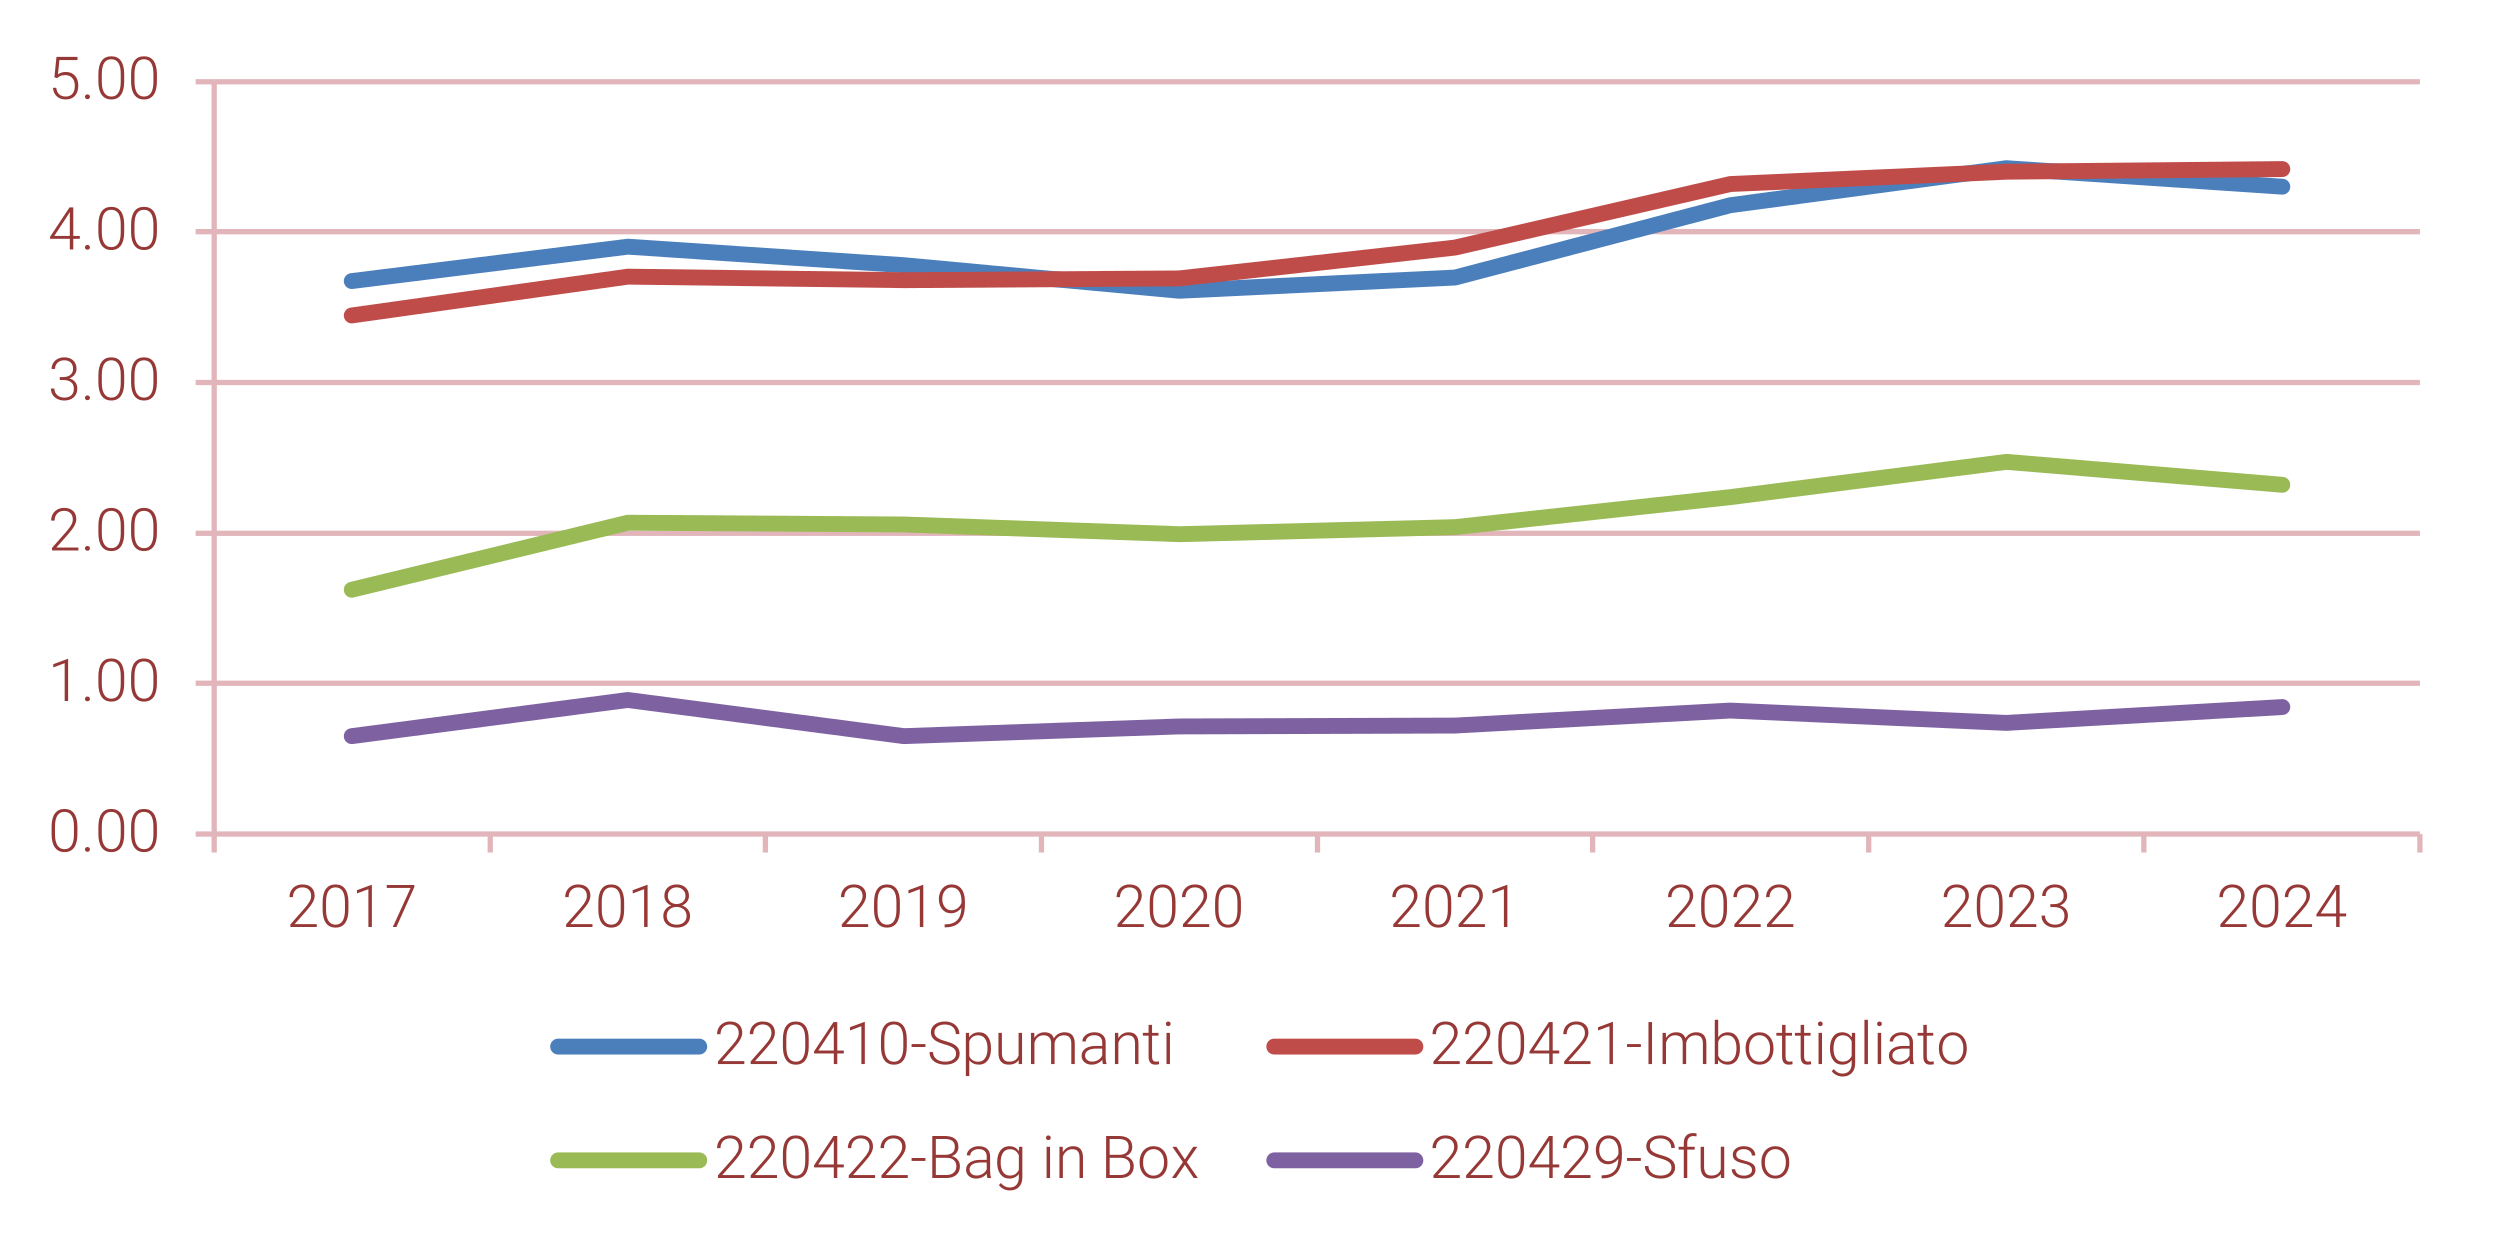 <?xml version="1.0" encoding="utf-8"?>
<!-- Generator: Adobe Illustrator 16.0.0, SVG Export Plug-In . SVG Version: 6.00 Build 0)  -->
<!DOCTYPE svg PUBLIC "-//W3C//DTD SVG 1.1//EN" "http://www.w3.org/Graphics/SVG/1.1/DTD/svg11.dtd">
<svg version="1.1" id="Livello_1" xmlns="http://www.w3.org/2000/svg" xmlns:xlink="http://www.w3.org/1999/xlink" x="0px" y="0px"
	 width="340.16px" height="170.08px" viewBox="0 0 340.16 170.08" enable-background="new 0 0 340.16 170.08" xml:space="preserve">
<g>
	<g>
		<defs>
			<polygon id="SVGID_1_" points="-0.018,170.123 340.182,170.123 340.182,0.083 -0.018,0.083 -0.018,170.123 			"/>
		</defs>
		<clipPath id="SVGID_2_">
			<use xlink:href="#SVGID_1_"  overflow="visible"/>
		</clipPath>
	</g>
	<g>
		<defs>
			<polygon id="SVGID_3_" points="-0.018,170.123 340.182,170.123 340.182,0.083 -0.018,0.083 -0.018,170.123 			"/>
		</defs>
		<clipPath id="SVGID_4_">
			<use xlink:href="#SVGID_3_"  overflow="visible"/>
		</clipPath>
		
			<path clip-path="url(#SVGID_4_)" fill="none" stroke="#E1B5BA" stroke-width="0.72" stroke-linejoin="round" stroke-miterlimit="10" d="
			M29.142,92.963h300.12 M29.142,72.563h300.12 M29.142,52.042h300.12 M29.142,31.522h300.12 M29.142,11.123h300.12"/>
	</g>
	<g>
		<defs>
			<polygon id="SVGID_5_" points="-0.018,170.123 340.182,170.123 340.182,0.083 -0.018,0.083 -0.018,170.123 			"/>
		</defs>
		<clipPath id="SVGID_6_">
			<use xlink:href="#SVGID_5_"  overflow="visible"/>
		</clipPath>
	</g>
	<g>
		<defs>
			<polygon id="SVGID_7_" points="-0.018,170.123 340.182,170.123 340.182,0.083 -0.018,0.083 -0.018,170.123 			"/>
		</defs>
		<clipPath id="SVGID_8_">
			<use xlink:href="#SVGID_7_"  overflow="visible"/>
		</clipPath>
		
			<line clip-path="url(#SVGID_8_)" fill="none" stroke="#E1B5BA" stroke-width="0.72" stroke-linejoin="round" stroke-miterlimit="10" x1="29.142" y1="113.482" x2="29.142" y2="11.123"/>
	</g>
	<g>
		<defs>
			<polygon id="SVGID_9_" points="-0.018,170.123 340.182,170.123 340.182,0.083 -0.018,0.083 -0.018,170.123 			"/>
		</defs>
		<clipPath id="SVGID_10_">
			<use xlink:href="#SVGID_9_"  overflow="visible"/>
		</clipPath>
		
			<path clip-path="url(#SVGID_10_)" fill="none" stroke="#E1B5BA" stroke-width="0.72" stroke-linejoin="round" stroke-miterlimit="10" d="
			M26.622,113.482h2.52 M26.622,92.963h2.52 M26.622,72.563h2.52 M26.622,52.042h2.52 M26.622,31.522h2.52 M26.622,11.123h2.52"/>
	</g>
	<g>
		<defs>
			<polygon id="SVGID_11_" points="-0.018,170.123 340.182,170.123 340.182,0.083 -0.018,0.083 -0.018,170.123 			"/>
		</defs>
		<clipPath id="SVGID_12_">
			<use xlink:href="#SVGID_11_"  overflow="visible"/>
		</clipPath>
	</g>
	<g>
		<defs>
			<polygon id="SVGID_13_" points="-0.018,170.123 340.182,170.123 340.182,0.083 -0.018,0.083 -0.018,170.123 			"/>
		</defs>
		<clipPath id="SVGID_14_">
			<use xlink:href="#SVGID_13_"  overflow="visible"/>
		</clipPath>
	</g>
	<g>
		<defs>
			<polygon id="SVGID_15_" points="-0.018,170.123 340.182,170.123 340.182,0.083 -0.018,0.083 -0.018,170.123 			"/>
		</defs>
		<clipPath id="SVGID_16_">
			<use xlink:href="#SVGID_15_"  overflow="visible"/>
		</clipPath>
	</g>
	<g>
		<defs>
			<polygon id="SVGID_17_" points="-0.018,170.123 340.182,170.123 340.182,0.083 -0.018,0.083 -0.018,170.123 			"/>
		</defs>
		<clipPath id="SVGID_18_">
			<use xlink:href="#SVGID_17_"  overflow="visible"/>
		</clipPath>
	</g>
	<g>
		<defs>
			<polygon id="SVGID_19_" points="-0.018,170.123 340.182,170.123 340.182,0.083 -0.018,0.083 -0.018,170.123 			"/>
		</defs>
		<clipPath id="SVGID_20_">
			<use xlink:href="#SVGID_19_"  overflow="visible"/>
		</clipPath>
	</g>
	<g>
		<defs>
			<polygon id="SVGID_21_" points="-0.018,170.123 340.182,170.123 340.182,0.083 -0.018,0.083 -0.018,170.123 			"/>
		</defs>
		<clipPath id="SVGID_22_">
			<use xlink:href="#SVGID_21_"  overflow="visible"/>
		</clipPath>
	</g>
	<g>
		<defs>
			<polygon id="SVGID_23_" points="-0.018,170.123 340.182,170.123 340.182,0.083 -0.018,0.083 -0.018,170.123 			"/>
		</defs>
		<clipPath id="SVGID_24_">
			<use xlink:href="#SVGID_23_"  overflow="visible"/>
		</clipPath>
		
			<line clip-path="url(#SVGID_24_)" fill="none" stroke="#E1B5BA" stroke-width="0.72" stroke-linejoin="round" stroke-miterlimit="10" x1="29.142" y1="113.482" x2="329.262" y2="113.482"/>
	</g>
	<g>
		<defs>
			<polygon id="SVGID_25_" points="-0.018,170.123 340.182,170.123 340.182,0.083 -0.018,0.083 -0.018,170.123 			"/>
		</defs>
		<clipPath id="SVGID_26_">
			<use xlink:href="#SVGID_25_"  overflow="visible"/>
		</clipPath>
		
			<path clip-path="url(#SVGID_26_)" fill="none" stroke="#E1B5BA" stroke-width="0.72" stroke-linejoin="round" stroke-miterlimit="10" d="
			M29.142,113.482v2.521 M66.702,113.482v2.521 M104.142,113.482v2.521 M141.702,113.482v2.521 M179.262,113.482v2.521
			 M216.702,113.482v2.521 M254.262,113.482v2.521 M291.702,113.482v2.521 M329.262,113.482v2.521"/>
	</g>
	<g>
		<defs>
			<polygon id="SVGID_27_" points="-0.018,170.123 340.182,170.123 340.182,0.083 -0.018,0.083 -0.018,170.123 			"/>
		</defs>
		<clipPath id="SVGID_28_">
			<use xlink:href="#SVGID_27_"  overflow="visible"/>
		</clipPath>
	</g>
	<g>
		<defs>
			<polygon id="SVGID_29_" points="-0.018,170.123 340.182,170.123 340.182,0.083 -0.018,0.083 -0.018,170.123 			"/>
		</defs>
		<clipPath id="SVGID_30_">
			<use xlink:href="#SVGID_29_"  overflow="visible"/>
		</clipPath>
	</g>
	<g>
		<defs>
			<polygon id="SVGID_31_" points="-0.018,170.123 340.182,170.123 340.182,0.083 -0.018,0.083 -0.018,170.123 			"/>
		</defs>
		<clipPath id="SVGID_32_">
			<use xlink:href="#SVGID_31_"  overflow="visible"/>
		</clipPath>
	</g>
	<g>
		<defs>
			<polygon id="SVGID_33_" points="-0.018,170.123 340.182,170.123 340.182,0.083 -0.018,0.083 -0.018,170.123 			"/>
		</defs>
		<clipPath id="SVGID_34_">
			<use xlink:href="#SVGID_33_"  overflow="visible"/>
		</clipPath>
	</g>
	<g>
		<defs>
			<polygon id="SVGID_35_" points="-0.018,170.123 340.182,170.123 340.182,0.083 -0.018,0.083 -0.018,170.123 			"/>
		</defs>
		<clipPath id="SVGID_36_">
			<use xlink:href="#SVGID_35_"  overflow="visible"/>
		</clipPath>
	</g>
	<g>
		<defs>
			<polygon id="SVGID_37_" points="-0.018,170.123 340.182,170.123 340.182,0.083 -0.018,0.083 -0.018,170.123 			"/>
		</defs>
		<clipPath id="SVGID_38_">
			<use xlink:href="#SVGID_37_"  overflow="visible"/>
		</clipPath>
	</g>
	<g>
		<defs>
			<polygon id="SVGID_39_" points="-0.018,170.123 340.182,170.123 340.182,0.083 -0.018,0.083 -0.018,170.123 			"/>
		</defs>
		<clipPath id="SVGID_40_">
			<use xlink:href="#SVGID_39_"  overflow="visible"/>
		</clipPath>
	</g>
	<g>
		<defs>
			<polygon id="SVGID_41_" points="-0.018,170.123 340.182,170.123 340.182,0.083 -0.018,0.083 -0.018,170.123 			"/>
		</defs>
		<clipPath id="SVGID_42_">
			<use xlink:href="#SVGID_41_"  overflow="visible"/>
		</clipPath>
	</g>
	<g>
		<defs>
			<polygon id="SVGID_43_" points="29.022,114.203 329.862,114.203 329.862,11.003 29.022,11.003 29.022,114.203 			"/>
		</defs>
		<clipPath id="SVGID_44_">
			<use xlink:href="#SVGID_43_"  overflow="visible"/>
		</clipPath>
		
			<polyline clip-path="url(#SVGID_44_)" fill="none" stroke="#4A7FBC" stroke-width="2.16" stroke-linecap="round" stroke-linejoin="round" stroke-miterlimit="10" points="
			47.862,38.243 85.422,33.563 122.982,36.083 160.422,39.563 197.982,37.763 235.422,27.923 272.982,22.883 310.542,25.402 		"/>
	</g>
	<g>
		<defs>
			<polygon id="SVGID_45_" points="29.022,114.203 329.862,114.203 329.862,11.003 29.022,11.003 29.022,114.203 			"/>
		</defs>
		<clipPath id="SVGID_46_">
			<use xlink:href="#SVGID_45_"  overflow="visible"/>
		</clipPath>
		
			<polyline clip-path="url(#SVGID_46_)" fill="none" stroke="#BF4C49" stroke-width="2.16" stroke-linecap="round" stroke-linejoin="round" stroke-miterlimit="10" points="
			47.862,42.923 85.422,37.643 122.982,38.123 160.422,37.883 197.982,33.683 235.422,25.042 272.982,23.363 310.542,23.003 		"/>
	</g>
	<g>
		<defs>
			<polygon id="SVGID_47_" points="29.022,114.203 329.862,114.203 329.862,11.003 29.022,11.003 29.022,114.203 			"/>
		</defs>
		<clipPath id="SVGID_48_">
			<use xlink:href="#SVGID_47_"  overflow="visible"/>
		</clipPath>
		
			<polyline clip-path="url(#SVGID_48_)" fill="none" stroke="#99BA54" stroke-width="2.16" stroke-linecap="round" stroke-linejoin="round" stroke-miterlimit="10" points="
			47.862,80.243 85.422,71.123 122.982,71.363 160.422,72.683 197.982,71.723 235.422,67.643 272.982,62.843 310.542,65.963 		"/>
	</g>
	<g>
		<defs>
			<polygon id="SVGID_49_" points="29.022,114.203 329.862,114.203 329.862,11.003 29.022,11.003 29.022,114.203 			"/>
		</defs>
		<clipPath id="SVGID_50_">
			<use xlink:href="#SVGID_49_"  overflow="visible"/>
		</clipPath>
		
			<polyline clip-path="url(#SVGID_50_)" fill="none" stroke="#7E61A1" stroke-width="2.16" stroke-linecap="round" stroke-linejoin="round" stroke-miterlimit="10" points="
			47.862,100.162 85.422,95.242 122.982,100.162 160.422,98.843 197.982,98.723 235.422,96.683 272.982,98.362 310.542,96.203 		"/>
	</g>
	<g>
		<defs>
			<rect id="SVGID_51_" x="-0.018" y="0.083" width="340.2" height="170.041"/>
		</defs>
		<clipPath id="SVGID_52_">
			<use xlink:href="#SVGID_51_"  overflow="visible"/>
		</clipPath>
		<g clip-path="url(#SVGID_52_)">
			<path fill="#963836" d="M10.532,113.479c0,0.806-0.148,1.418-0.444,1.835c-0.296,0.418-0.731,0.626-1.307,0.626
				c-0.565,0-0.999-0.204-1.299-0.614c-0.301-0.409-0.456-1.005-0.463-1.788v-1.024c0-0.804,0.149-1.412,0.447-1.825
				c0.298-0.414,0.734-0.621,1.308-0.621c0.565,0,0.997,0.2,1.295,0.6c0.298,0.398,0.453,0.987,0.463,1.765V113.479z
				 M10.061,112.454c0-0.654-0.107-1.149-0.32-1.484c-0.213-0.335-0.536-0.502-0.968-0.502c-0.424,0-0.744,0.163-0.958,0.49
				c-0.215,0.327-0.325,0.811-0.33,1.448v1.123c0,0.651,0.11,1.15,0.332,1.496s0.542,0.518,0.964,0.518
				c0.418,0,0.736-0.168,0.952-0.506c0.216-0.338,0.325-0.832,0.328-1.484V112.454z"/>
			<path fill="#963836" d="M11.564,115.579c0-0.092,0.029-0.17,0.088-0.234c0.059-0.063,0.141-0.096,0.245-0.096
				c0.105,0,0.187,0.032,0.248,0.096c0.06,0.064,0.09,0.143,0.09,0.234c0,0.091-0.03,0.166-0.09,0.226
				c-0.061,0.059-0.143,0.088-0.248,0.088c-0.104,0-0.187-0.029-0.245-0.088C11.593,115.745,11.564,115.67,11.564,115.579z"/>
			<path fill="#963836" d="M16.899,113.479c0,0.806-0.148,1.418-0.444,1.835c-0.296,0.418-0.731,0.626-1.307,0.626
				c-0.565,0-0.999-0.204-1.299-0.614c-0.301-0.409-0.456-1.005-0.463-1.788v-1.024c0-0.804,0.149-1.412,0.447-1.825
				c0.298-0.414,0.734-0.621,1.308-0.621c0.565,0,0.997,0.2,1.295,0.6c0.298,0.398,0.453,0.987,0.463,1.765V113.479z
				 M16.428,112.454c0-0.654-0.107-1.149-0.32-1.484c-0.213-0.335-0.536-0.502-0.968-0.502c-0.424,0-0.744,0.163-0.958,0.49
				c-0.215,0.327-0.325,0.811-0.33,1.448v1.123c0,0.651,0.11,1.15,0.332,1.496s0.542,0.518,0.964,0.518
				c0.418,0,0.736-0.168,0.952-0.506c0.216-0.338,0.325-0.832,0.328-1.484V112.454z"/>
			<path fill="#963836" d="M21.347,113.479c0,0.806-0.148,1.418-0.444,1.835c-0.296,0.418-0.731,0.626-1.307,0.626
				c-0.565,0-0.999-0.204-1.299-0.614c-0.301-0.409-0.456-1.005-0.463-1.788v-1.024c0-0.804,0.149-1.412,0.447-1.825
				c0.298-0.414,0.734-0.621,1.308-0.621c0.565,0,0.997,0.2,1.295,0.6c0.298,0.398,0.453,0.987,0.463,1.765V113.479z
				 M20.875,112.454c0-0.654-0.107-1.149-0.32-1.484c-0.213-0.335-0.536-0.502-0.968-0.502c-0.424,0-0.744,0.163-0.958,0.49
				c-0.215,0.327-0.325,0.811-0.33,1.448v1.123c0,0.651,0.11,1.15,0.332,1.496s0.542,0.518,0.964,0.518
				c0.418,0,0.736-0.168,0.952-0.506c0.216-0.338,0.325-0.832,0.328-1.484V112.454z"/>
		</g>
	</g>
	<g>
		<defs>
			<rect id="SVGID_53_" x="-0.018" y="0.083" width="340.2" height="170.041"/>
		</defs>
		<clipPath id="SVGID_54_">
			<use xlink:href="#SVGID_53_"  overflow="visible"/>
		</clipPath>
		<g clip-path="url(#SVGID_54_)">
			<path fill="#963836" d="M9.271,95.385H8.8v-5.15l-1.555,0.577v-0.44l1.947-0.722h0.079V95.385z"/>
			<path fill="#963836" d="M11.564,95.103c0-0.092,0.029-0.17,0.088-0.234c0.059-0.063,0.141-0.096,0.245-0.096
				c0.105,0,0.187,0.032,0.248,0.096c0.06,0.064,0.09,0.143,0.09,0.234c0,0.091-0.03,0.166-0.09,0.226
				c-0.061,0.059-0.143,0.088-0.248,0.088c-0.104,0-0.187-0.029-0.245-0.088C11.593,95.269,11.564,95.193,11.564,95.103z"/>
			<path fill="#963836" d="M16.899,93.002c0,0.806-0.148,1.418-0.444,1.835c-0.296,0.418-0.731,0.626-1.307,0.626
				c-0.565,0-0.999-0.204-1.299-0.614c-0.301-0.409-0.456-1.005-0.463-1.788v-1.024c0-0.804,0.149-1.412,0.447-1.825
				c0.298-0.414,0.734-0.621,1.308-0.621c0.565,0,0.997,0.2,1.295,0.6c0.298,0.398,0.453,0.987,0.463,1.765V93.002z M16.428,91.978
				c0-0.654-0.107-1.149-0.32-1.484c-0.213-0.335-0.536-0.502-0.968-0.502c-0.424,0-0.744,0.163-0.958,0.49
				c-0.215,0.327-0.325,0.811-0.33,1.448v1.123c0,0.651,0.11,1.15,0.332,1.496s0.542,0.518,0.964,0.518
				c0.418,0,0.736-0.168,0.952-0.506c0.216-0.338,0.325-0.832,0.328-1.484V91.978z"/>
			<path fill="#963836" d="M21.347,93.002c0,0.806-0.148,1.418-0.444,1.835c-0.296,0.418-0.731,0.626-1.307,0.626
				c-0.565,0-0.999-0.204-1.299-0.614c-0.301-0.409-0.456-1.005-0.463-1.788v-1.024c0-0.804,0.149-1.412,0.447-1.825
				c0.298-0.414,0.734-0.621,1.308-0.621c0.565,0,0.997,0.2,1.295,0.6c0.298,0.398,0.453,0.987,0.463,1.765V93.002z M20.875,91.978
				c0-0.654-0.107-1.149-0.32-1.484c-0.213-0.335-0.536-0.502-0.968-0.502c-0.424,0-0.744,0.163-0.958,0.49
				c-0.215,0.327-0.325,0.811-0.33,1.448v1.123c0,0.651,0.11,1.15,0.332,1.496s0.542,0.518,0.964,0.518
				c0.418,0,0.736-0.168,0.952-0.506c0.216-0.338,0.325-0.832,0.328-1.484V91.978z"/>
		</g>
	</g>
	<g>
		<defs>
			<rect id="SVGID_55_" x="-0.018" y="0.083" width="340.2" height="170.041"/>
		</defs>
		<clipPath id="SVGID_56_">
			<use xlink:href="#SVGID_55_"  overflow="visible"/>
		</clipPath>
		<g clip-path="url(#SVGID_56_)">
			<path fill="#963836" d="M10.665,74.9H7.084v-0.361l1.959-2.222c0.325-0.375,0.55-0.683,0.675-0.927
				c0.126-0.243,0.188-0.48,0.188-0.71c0-0.361-0.106-0.647-0.318-0.858c-0.212-0.21-0.504-0.316-0.875-0.316
				c-0.385,0-0.695,0.123-0.932,0.369c-0.237,0.246-0.355,0.565-0.355,0.958H6.959c0-0.322,0.073-0.615,0.218-0.879
				c0.146-0.265,0.352-0.472,0.621-0.623c0.268-0.15,0.574-0.226,0.917-0.226c0.523,0,0.933,0.137,1.227,0.412
				s0.441,0.649,0.441,1.123c0,0.267-0.083,0.559-0.249,0.875c-0.167,0.316-0.459,0.712-0.877,1.186l-1.594,1.802h3.003V74.9z"/>
			<path fill="#963836" d="M11.564,74.618c0-0.091,0.029-0.169,0.088-0.233c0.059-0.064,0.141-0.096,0.245-0.096
				c0.105,0,0.187,0.032,0.248,0.096c0.06,0.064,0.09,0.142,0.09,0.233c0,0.092-0.03,0.167-0.09,0.226
				c-0.061,0.059-0.143,0.088-0.248,0.088c-0.104,0-0.187-0.029-0.245-0.088C11.593,74.785,11.564,74.709,11.564,74.618z"/>
			<path fill="#963836" d="M16.899,72.518c0,0.806-0.148,1.418-0.444,1.835c-0.296,0.417-0.731,0.626-1.307,0.626
				c-0.565,0-0.999-0.205-1.299-0.614c-0.301-0.41-0.456-1.006-0.463-1.789v-1.024c0-0.804,0.149-1.412,0.447-1.826
				s0.734-0.62,1.308-0.62c0.565,0,0.997,0.2,1.295,0.599c0.298,0.399,0.453,0.987,0.463,1.765V72.518z M16.428,71.493
				c0-0.654-0.107-1.149-0.32-1.484c-0.213-0.335-0.536-0.502-0.968-0.502c-0.424,0-0.744,0.164-0.958,0.491
				c-0.215,0.327-0.325,0.81-0.33,1.449v1.123c0,0.652,0.11,1.15,0.332,1.496c0.221,0.346,0.542,0.519,0.964,0.519
				c0.418,0,0.736-0.169,0.952-0.506c0.216-0.338,0.325-0.833,0.328-1.484V71.493z"/>
			<path fill="#963836" d="M21.347,72.518c0,0.806-0.148,1.418-0.444,1.835c-0.296,0.417-0.731,0.626-1.307,0.626
				c-0.565,0-0.999-0.205-1.299-0.614c-0.301-0.41-0.456-1.006-0.463-1.789v-1.024c0-0.804,0.149-1.412,0.447-1.826
				s0.734-0.62,1.308-0.62c0.565,0,0.997,0.2,1.295,0.599c0.298,0.399,0.453,0.987,0.463,1.765V72.518z M20.875,71.493
				c0-0.654-0.107-1.149-0.32-1.484c-0.213-0.335-0.536-0.502-0.968-0.502c-0.424,0-0.744,0.164-0.958,0.491
				c-0.215,0.327-0.325,0.81-0.33,1.449v1.123c0,0.652,0.11,1.15,0.332,1.496c0.221,0.346,0.542,0.519,0.964,0.519
				c0.418,0,0.736-0.169,0.952-0.506c0.216-0.338,0.325-0.833,0.328-1.484V71.493z"/>
		</g>
	</g>
	<g>
		<defs>
			<rect id="SVGID_57_" x="-0.018" y="0.083" width="340.2" height="170.041"/>
		</defs>
		<clipPath id="SVGID_58_">
			<use xlink:href="#SVGID_57_"  overflow="visible"/>
		</clipPath>
		<g clip-path="url(#SVGID_58_)">
			<path fill="#963836" d="M8.129,51.303h0.487c0.27,0,0.505-0.047,0.707-0.143s0.355-0.227,0.461-0.393s0.159-0.358,0.159-0.575
				c0-0.366-0.104-0.653-0.311-0.86c-0.207-0.207-0.503-0.31-0.891-0.31c-0.366,0-0.667,0.108-0.901,0.324
				c-0.234,0.216-0.351,0.5-0.351,0.854H7.018c0-0.296,0.075-0.566,0.224-0.811c0.149-0.245,0.356-0.434,0.62-0.567
				c0.265-0.133,0.558-0.2,0.879-0.2c0.519,0,0.927,0.141,1.225,0.424s0.447,0.67,0.447,1.162c0,0.275-0.087,0.528-0.261,0.76
				c-0.174,0.231-0.413,0.405-0.717,0.52c0.356,0.1,0.625,0.271,0.809,0.512c0.183,0.242,0.274,0.531,0.274,0.866
				c0,0.49-0.16,0.883-0.479,1.182c-0.319,0.298-0.746,0.448-1.28,0.448c-0.34,0-0.652-0.068-0.937-0.204
				c-0.284-0.136-0.504-0.327-0.66-0.571s-0.233-0.529-0.233-0.854h0.471c0,0.364,0.127,0.66,0.381,0.889
				c0.253,0.229,0.58,0.344,0.978,0.344c0.405,0,0.722-0.104,0.948-0.312c0.227-0.208,0.34-0.51,0.34-0.905
				c0-0.382-0.123-0.674-0.367-0.875c-0.245-0.201-0.605-0.302-1.082-0.302H8.129V51.303z"/>
			<path fill="#963836" d="M11.564,54.133c0-0.091,0.029-0.169,0.088-0.233c0.059-0.064,0.141-0.096,0.245-0.096
				c0.105,0,0.187,0.032,0.248,0.096c0.06,0.064,0.09,0.142,0.09,0.233c0,0.092-0.03,0.167-0.09,0.226
				c-0.061,0.059-0.143,0.088-0.248,0.088c-0.104,0-0.187-0.029-0.245-0.088C11.593,54.3,11.564,54.225,11.564,54.133z"/>
			<path fill="#963836" d="M16.899,52.033c0,0.806-0.148,1.418-0.444,1.835c-0.296,0.417-0.731,0.626-1.307,0.626
				c-0.565,0-0.999-0.205-1.299-0.614c-0.301-0.41-0.456-1.006-0.463-1.789v-1.024c0-0.804,0.149-1.412,0.447-1.826
				s0.734-0.62,1.308-0.62c0.565,0,0.997,0.2,1.295,0.599c0.298,0.399,0.453,0.987,0.463,1.765V52.033z M16.428,51.008
				c0-0.654-0.107-1.149-0.32-1.484c-0.213-0.335-0.536-0.502-0.968-0.502c-0.424,0-0.744,0.164-0.958,0.491
				c-0.215,0.327-0.325,0.81-0.33,1.449v1.123c0,0.652,0.11,1.15,0.332,1.496c0.221,0.346,0.542,0.519,0.964,0.519
				c0.418,0,0.736-0.169,0.952-0.506c0.216-0.338,0.325-0.833,0.328-1.484V51.008z"/>
			<path fill="#963836" d="M21.347,52.033c0,0.806-0.148,1.418-0.444,1.835c-0.296,0.417-0.731,0.626-1.307,0.626
				c-0.565,0-0.999-0.205-1.299-0.614c-0.301-0.41-0.456-1.006-0.463-1.789v-1.024c0-0.804,0.149-1.412,0.447-1.826
				s0.734-0.62,1.308-0.62c0.565,0,0.997,0.2,1.295,0.599c0.298,0.399,0.453,0.987,0.463,1.765V52.033z M20.875,51.008
				c0-0.654-0.107-1.149-0.32-1.484c-0.213-0.335-0.536-0.502-0.968-0.502c-0.424,0-0.744,0.164-0.958,0.491
				c-0.215,0.327-0.325,0.81-0.33,1.449v1.123c0,0.652,0.11,1.15,0.332,1.496c0.221,0.346,0.542,0.519,0.964,0.519
				c0.418,0,0.736-0.169,0.952-0.506c0.216-0.338,0.325-0.833,0.328-1.484V51.008z"/>
		</g>
	</g>
	<g>
		<defs>
			<rect id="SVGID_59_" x="-0.018" y="0.083" width="340.2" height="170.041"/>
		</defs>
		<clipPath id="SVGID_60_">
			<use xlink:href="#SVGID_59_"  overflow="visible"/>
		</clipPath>
		<g clip-path="url(#SVGID_60_)">
			<path fill="#963836" d="M9.97,32.098h0.891v0.396H9.97v1.445H9.499v-1.445H6.81v-0.267l2.646-4.004H9.97V32.098z M7.387,32.098
				h2.112v-3.266l-0.208,0.361L7.387,32.098z"/>
			<path fill="#963836" d="M11.564,33.657c0-0.091,0.029-0.169,0.088-0.233c0.059-0.064,0.141-0.096,0.245-0.096
				c0.105,0,0.187,0.032,0.248,0.096c0.06,0.064,0.09,0.142,0.09,0.233c0,0.092-0.03,0.167-0.09,0.226
				c-0.061,0.059-0.143,0.088-0.248,0.088c-0.104,0-0.187-0.029-0.245-0.088C11.593,33.824,11.564,33.749,11.564,33.657z"/>
			<path fill="#963836" d="M16.899,31.557c0,0.806-0.148,1.418-0.444,1.835c-0.296,0.417-0.731,0.626-1.307,0.626
				c-0.565,0-0.999-0.205-1.299-0.614c-0.301-0.41-0.456-1.006-0.463-1.789v-1.024c0-0.804,0.149-1.412,0.447-1.826
				s0.734-0.62,1.308-0.62c0.565,0,0.997,0.2,1.295,0.599c0.298,0.399,0.453,0.987,0.463,1.765V31.557z M16.428,30.532
				c0-0.654-0.107-1.149-0.32-1.484c-0.213-0.335-0.536-0.502-0.968-0.502c-0.424,0-0.744,0.164-0.958,0.491
				c-0.215,0.327-0.325,0.81-0.33,1.449v1.123c0,0.652,0.11,1.15,0.332,1.496c0.221,0.346,0.542,0.519,0.964,0.519
				c0.418,0,0.736-0.169,0.952-0.506c0.216-0.338,0.325-0.833,0.328-1.484V30.532z"/>
			<path fill="#963836" d="M21.347,31.557c0,0.806-0.148,1.418-0.444,1.835c-0.296,0.417-0.731,0.626-1.307,0.626
				c-0.565,0-0.999-0.205-1.299-0.614c-0.301-0.41-0.456-1.006-0.463-1.789v-1.024c0-0.804,0.149-1.412,0.447-1.826
				s0.734-0.62,1.308-0.62c0.565,0,0.997,0.2,1.295,0.599c0.298,0.399,0.453,0.987,0.463,1.765V31.557z M20.875,30.532
				c0-0.654-0.107-1.149-0.32-1.484c-0.213-0.335-0.536-0.502-0.968-0.502c-0.424,0-0.744,0.164-0.958,0.491
				c-0.215,0.327-0.325,0.81-0.33,1.449v1.123c0,0.652,0.11,1.15,0.332,1.496c0.221,0.346,0.542,0.519,0.964,0.519
				c0.418,0,0.736-0.169,0.952-0.506c0.216-0.338,0.325-0.833,0.328-1.484V30.532z"/>
		</g>
	</g>
	<g>
		<defs>
			<rect id="SVGID_61_" x="-0.018" y="0.083" width="340.2" height="170.041"/>
		</defs>
		<clipPath id="SVGID_62_">
			<use xlink:href="#SVGID_61_"  overflow="visible"/>
		</clipPath>
		<g clip-path="url(#SVGID_62_)">
			<path fill="#963836" d="M7.403,10.526l0.279-2.787h2.858v0.436H8.086l-0.2,1.932C8.192,9.897,8.55,9.792,8.961,9.792
				c0.515,0,0.926,0.167,1.232,0.502s0.459,0.781,0.459,1.338c0,0.602-0.149,1.069-0.448,1.402c-0.298,0.332-0.718,0.499-1.26,0.499
				c-0.497,0-0.9-0.139-1.209-0.416c-0.309-0.278-0.485-0.666-0.53-1.166h0.451c0.044,0.39,0.177,0.685,0.396,0.885
				c0.22,0.2,0.517,0.3,0.891,0.3c0.409,0,0.717-0.13,0.925-0.389c0.208-0.259,0.312-0.628,0.312-1.107
				c0-0.419-0.117-0.76-0.35-1.025C9.6,10.353,9.282,10.22,8.879,10.22c-0.223,0-0.416,0.028-0.581,0.084s-0.339,0.166-0.522,0.328
				L7.403,10.526z"/>
			<path fill="#963836" d="M11.564,13.172c0-0.091,0.029-0.169,0.088-0.233c0.059-0.064,0.141-0.096,0.245-0.096
				c0.105,0,0.187,0.032,0.248,0.096c0.06,0.064,0.09,0.142,0.09,0.233c0,0.092-0.03,0.167-0.09,0.226
				c-0.061,0.059-0.143,0.088-0.248,0.088c-0.104,0-0.187-0.029-0.245-0.088C11.593,13.339,11.564,13.264,11.564,13.172z"/>
			<path fill="#963836" d="M16.899,11.072c0,0.806-0.148,1.418-0.444,1.835c-0.296,0.417-0.731,0.626-1.307,0.626
				c-0.565,0-0.999-0.205-1.299-0.614c-0.301-0.41-0.456-1.006-0.463-1.789v-1.024c0-0.804,0.149-1.412,0.447-1.826
				s0.734-0.62,1.308-0.62c0.565,0,0.997,0.2,1.295,0.599c0.298,0.399,0.453,0.987,0.463,1.765V11.072z M16.428,10.047
				c0-0.654-0.107-1.149-0.32-1.484c-0.213-0.335-0.536-0.502-0.968-0.502c-0.424,0-0.744,0.164-0.958,0.491
				c-0.215,0.327-0.325,0.81-0.33,1.449v1.123c0,0.652,0.11,1.15,0.332,1.496c0.221,0.346,0.542,0.519,0.964,0.519
				c0.418,0,0.736-0.169,0.952-0.506c0.216-0.338,0.325-0.833,0.328-1.484V10.047z"/>
			<path fill="#963836" d="M21.347,11.072c0,0.806-0.148,1.418-0.444,1.835c-0.296,0.417-0.731,0.626-1.307,0.626
				c-0.565,0-0.999-0.205-1.299-0.614c-0.301-0.41-0.456-1.006-0.463-1.789v-1.024c0-0.804,0.149-1.412,0.447-1.826
				s0.734-0.62,1.308-0.62c0.565,0,0.997,0.2,1.295,0.599c0.298,0.399,0.453,0.987,0.463,1.765V11.072z M20.875,10.047
				c0-0.654-0.107-1.149-0.32-1.484c-0.213-0.335-0.536-0.502-0.968-0.502c-0.424,0-0.744,0.164-0.958,0.491
				C18.415,8.879,18.305,9.362,18.3,10v1.123c0,0.652,0.11,1.15,0.332,1.496c0.221,0.346,0.542,0.519,0.964,0.519
				c0.418,0,0.736-0.169,0.952-0.506c0.216-0.338,0.325-0.833,0.328-1.484V10.047z"/>
		</g>
	</g>
	<g>
		<defs>
			<rect id="SVGID_63_" x="-0.018" y="0.083" width="340.2" height="170.041"/>
		</defs>
		<clipPath id="SVGID_64_">
			<use xlink:href="#SVGID_63_"  overflow="visible"/>
		</clipPath>
		<g clip-path="url(#SVGID_64_)">
			<path fill="#963836" d="M43.095,126.135h-3.581v-0.361l1.959-2.222c0.325-0.374,0.55-0.684,0.675-0.927
				c0.126-0.243,0.188-0.48,0.188-0.711c0-0.36-0.106-0.646-0.318-0.857s-0.504-0.315-0.875-0.315c-0.385,0-0.695,0.123-0.932,0.368
				c-0.237,0.246-0.355,0.565-0.355,0.958h-0.467c0-0.321,0.073-0.614,0.218-0.879c0.146-0.265,0.352-0.472,0.621-0.622
				c0.268-0.15,0.574-0.227,0.917-0.227c0.523,0,0.933,0.138,1.227,0.413c0.294,0.274,0.441,0.648,0.441,1.122
				c0,0.268-0.083,0.56-0.249,0.876c-0.167,0.316-0.459,0.712-0.877,1.186l-1.594,1.802h3.003V126.135z"/>
			<path fill="#963836" d="M47.409,123.752c0,0.806-0.148,1.418-0.444,1.835c-0.296,0.418-0.731,0.626-1.307,0.626
				c-0.565,0-0.999-0.204-1.299-0.614c-0.301-0.409-0.456-1.005-0.463-1.788v-1.024c0-0.804,0.149-1.412,0.447-1.825
				c0.298-0.414,0.734-0.621,1.308-0.621c0.565,0,0.997,0.2,1.295,0.6c0.298,0.398,0.453,0.987,0.463,1.765V123.752z
				 M46.938,122.728c0-0.654-0.107-1.149-0.32-1.484c-0.213-0.335-0.536-0.502-0.968-0.502c-0.424,0-0.744,0.163-0.958,0.49
				c-0.215,0.327-0.325,0.811-0.33,1.448v1.123c0,0.651,0.11,1.15,0.332,1.496s0.542,0.518,0.964,0.518
				c0.418,0,0.736-0.168,0.952-0.506c0.216-0.338,0.325-0.832,0.328-1.484V122.728z"/>
			<path fill="#963836" d="M50.597,126.135h-0.471v-5.15l-1.555,0.577v-0.44l1.947-0.722h0.079V126.135z"/>
			<path fill="#963836" d="M56.379,120.689l-2.442,5.445h-0.491l2.426-5.315h-3.25v-0.4h3.757V120.689z"/>
		</g>
	</g>
	<g>
		<defs>
			<rect id="SVGID_65_" x="-0.018" y="0.083" width="340.2" height="170.041"/>
		</defs>
		<clipPath id="SVGID_66_">
			<use xlink:href="#SVGID_65_"  overflow="visible"/>
		</clipPath>
		<g clip-path="url(#SVGID_66_)">
			<path fill="#963836" d="M80.61,126.135H77.03v-0.361l1.959-2.222c0.325-0.374,0.55-0.684,0.675-0.927
				c0.126-0.243,0.188-0.48,0.188-0.711c0-0.36-0.106-0.646-0.318-0.857s-0.504-0.315-0.875-0.315c-0.385,0-0.695,0.123-0.932,0.368
				c-0.237,0.246-0.355,0.565-0.355,0.958h-0.467c0-0.321,0.073-0.614,0.218-0.879c0.146-0.265,0.352-0.472,0.621-0.622
				c0.268-0.15,0.574-0.227,0.917-0.227c0.523,0,0.933,0.138,1.227,0.413c0.294,0.274,0.441,0.648,0.441,1.122
				c0,0.268-0.083,0.56-0.249,0.876c-0.167,0.316-0.459,0.712-0.877,1.186l-1.594,1.802h3.003V126.135z"/>
			<path fill="#963836" d="M84.925,123.752c0,0.806-0.148,1.418-0.444,1.835c-0.296,0.418-0.731,0.626-1.307,0.626
				c-0.565,0-0.999-0.204-1.299-0.614c-0.301-0.409-0.456-1.005-0.463-1.788v-1.024c0-0.804,0.149-1.412,0.447-1.825
				c0.298-0.414,0.734-0.621,1.308-0.621c0.565,0,0.997,0.2,1.295,0.6c0.298,0.398,0.453,0.987,0.463,1.765V123.752z
				 M84.454,122.728c0-0.654-0.107-1.149-0.32-1.484c-0.213-0.335-0.536-0.502-0.968-0.502c-0.424,0-0.744,0.163-0.958,0.49
				c-0.215,0.327-0.325,0.811-0.33,1.448v1.123c0,0.651,0.11,1.15,0.332,1.496s0.542,0.518,0.964,0.518
				c0.418,0,0.736-0.168,0.952-0.506c0.216-0.338,0.325-0.832,0.328-1.484V122.728z"/>
			<path fill="#963836" d="M88.112,126.135h-0.471v-5.15l-1.555,0.577v-0.44l1.947-0.722h0.079V126.135z"/>
			<path fill="#963836" d="M93.742,121.891c0,0.296-0.086,0.562-0.259,0.795c-0.173,0.234-0.4,0.406-0.683,0.517
				c0.33,0.112,0.594,0.295,0.793,0.546c0.199,0.251,0.298,0.542,0.298,0.871c0,0.489-0.166,0.878-0.499,1.164
				c-0.333,0.287-0.772,0.43-1.319,0.43c-0.552,0-0.994-0.143-1.325-0.428s-0.497-0.674-0.497-1.166
				c0-0.324,0.096-0.613,0.287-0.867s0.453-0.438,0.785-0.55c-0.283-0.11-0.508-0.282-0.675-0.517
				c-0.167-0.233-0.251-0.499-0.251-0.795c0-0.474,0.152-0.851,0.457-1.13c0.305-0.28,0.709-0.421,1.211-0.421
				s0.907,0.142,1.215,0.425C93.588,121.047,93.742,121.423,93.742,121.891z M93.42,124.623c0-0.355-0.127-0.648-0.381-0.877
				c-0.254-0.229-0.579-0.344-0.974-0.344c-0.396,0-0.719,0.112-0.97,0.338c-0.251,0.225-0.377,0.52-0.377,0.883
				c0,0.364,0.122,0.654,0.365,0.87c0.243,0.216,0.573,0.323,0.989,0.323c0.406,0,0.731-0.106,0.978-0.321
				S93.42,124.99,93.42,124.623z M93.271,121.887c0-0.327-0.113-0.6-0.339-0.818c-0.227-0.219-0.515-0.327-0.866-0.327
				c-0.356,0-0.645,0.104-0.866,0.315s-0.332,0.487-0.332,0.83c0,0.335,0.11,0.604,0.332,0.809c0.221,0.205,0.511,0.307,0.87,0.307
				c0.353,0,0.642-0.103,0.866-0.309C93.159,122.488,93.271,122.22,93.271,121.887z"/>
		</g>
	</g>
	<g>
		<defs>
			<rect id="SVGID_67_" x="-0.018" y="0.083" width="340.2" height="170.041"/>
		</defs>
		<clipPath id="SVGID_68_">
			<use xlink:href="#SVGID_67_"  overflow="visible"/>
		</clipPath>
		<g clip-path="url(#SVGID_68_)">
			<path fill="#963836" d="M118.126,126.135h-3.581v-0.361l1.959-2.222c0.325-0.374,0.55-0.684,0.675-0.927
				c0.126-0.243,0.188-0.48,0.188-0.711c0-0.36-0.106-0.646-0.318-0.857s-0.504-0.315-0.875-0.315c-0.385,0-0.695,0.123-0.932,0.368
				c-0.237,0.246-0.355,0.565-0.355,0.958h-0.467c0-0.321,0.073-0.614,0.218-0.879c0.146-0.265,0.352-0.472,0.621-0.622
				c0.268-0.15,0.574-0.227,0.917-0.227c0.523,0,0.933,0.138,1.227,0.413c0.294,0.274,0.441,0.648,0.441,1.122
				c0,0.268-0.083,0.56-0.249,0.876c-0.167,0.316-0.459,0.712-0.877,1.186l-1.594,1.802h3.003V126.135z"/>
			<path fill="#963836" d="M122.44,123.752c0,0.806-0.148,1.418-0.444,1.835c-0.296,0.418-0.731,0.626-1.307,0.626
				c-0.565,0-0.999-0.204-1.299-0.614c-0.301-0.409-0.456-1.005-0.463-1.788v-1.024c0-0.804,0.149-1.412,0.447-1.825
				c0.298-0.414,0.734-0.621,1.308-0.621c0.565,0,0.997,0.2,1.295,0.6c0.298,0.398,0.453,0.987,0.463,1.765V123.752z
				 M121.969,122.728c0-0.654-0.107-1.149-0.32-1.484c-0.213-0.335-0.536-0.502-0.968-0.502c-0.424,0-0.744,0.163-0.958,0.49
				c-0.215,0.327-0.325,0.811-0.33,1.448v1.123c0,0.651,0.11,1.15,0.332,1.496s0.542,0.518,0.964,0.518
				c0.418,0,0.736-0.168,0.952-0.506c0.216-0.338,0.325-0.832,0.328-1.484V122.728z"/>
			<path fill="#963836" d="M125.628,126.135h-0.471v-5.15l-1.555,0.577v-0.44l1.947-0.722h0.079V126.135z"/>
			<path fill="#963836" d="M130.821,123.489c-0.167,0.245-0.375,0.436-0.624,0.57s-0.518,0.202-0.809,0.202
				c-0.325,0-0.611-0.083-0.86-0.251c-0.249-0.167-0.441-0.398-0.577-0.694s-0.204-0.619-0.204-0.97c0-0.377,0.073-0.72,0.218-1.029
				c0.146-0.309,0.348-0.549,0.608-0.72c0.261-0.172,0.561-0.258,0.901-0.258c0.573,0,1.019,0.201,1.338,0.604
				c0.319,0.401,0.479,0.971,0.479,1.709v0.424c0,1.031-0.22,1.807-0.66,2.324c-0.439,0.519-1.111,0.777-2.014,0.777h-0.086
				l0.004-0.408h0.165c0.683-0.011,1.203-0.204,1.559-0.581S130.803,124.245,130.821,123.489z M129.447,123.854
				c0.314,0,0.596-0.093,0.846-0.279s0.427-0.429,0.532-0.727v-0.271c0-0.579-0.121-1.029-0.363-1.349
				c-0.242-0.32-0.569-0.479-0.979-0.479c-0.372,0-0.677,0.149-0.915,0.448c-0.238,0.299-0.357,0.675-0.357,1.13
				c0,0.436,0.114,0.799,0.343,1.09S129.081,123.854,129.447,123.854z"/>
		</g>
	</g>
	<g>
		<defs>
			<rect id="SVGID_69_" x="-0.018" y="0.083" width="340.2" height="170.041"/>
		</defs>
		<clipPath id="SVGID_70_">
			<use xlink:href="#SVGID_69_"  overflow="visible"/>
		</clipPath>
		<g clip-path="url(#SVGID_70_)">
			<path fill="#963836" d="M155.634,126.135h-3.581v-0.361l1.959-2.222c0.325-0.374,0.55-0.684,0.675-0.927
				c0.126-0.243,0.188-0.48,0.188-0.711c0-0.36-0.106-0.646-0.318-0.857s-0.504-0.315-0.875-0.315c-0.385,0-0.695,0.123-0.932,0.368
				c-0.237,0.246-0.355,0.565-0.355,0.958h-0.467c0-0.321,0.073-0.614,0.218-0.879c0.146-0.265,0.352-0.472,0.621-0.622
				c0.268-0.15,0.574-0.227,0.917-0.227c0.523,0,0.933,0.138,1.227,0.413c0.294,0.274,0.441,0.648,0.441,1.122
				c0,0.268-0.083,0.56-0.249,0.876c-0.167,0.316-0.459,0.712-0.877,1.186l-1.594,1.802h3.003V126.135z"/>
			<path fill="#963836" d="M159.948,123.752c0,0.806-0.148,1.418-0.444,1.835c-0.296,0.418-0.731,0.626-1.307,0.626
				c-0.565,0-0.999-0.204-1.299-0.614c-0.301-0.409-0.456-1.005-0.463-1.788v-1.024c0-0.804,0.149-1.412,0.447-1.825
				c0.298-0.414,0.734-0.621,1.308-0.621c0.565,0,0.997,0.2,1.295,0.6c0.298,0.398,0.453,0.987,0.463,1.765V123.752z
				 M159.477,122.728c0-0.654-0.107-1.149-0.32-1.484c-0.213-0.335-0.536-0.502-0.968-0.502c-0.424,0-0.744,0.163-0.958,0.49
				c-0.215,0.327-0.325,0.811-0.33,1.448v1.123c0,0.651,0.11,1.15,0.332,1.496s0.542,0.518,0.964,0.518
				c0.418,0,0.736-0.168,0.952-0.506c0.216-0.338,0.325-0.832,0.328-1.484V122.728z"/>
			<path fill="#963836" d="M164.529,126.135h-3.581v-0.361l1.959-2.222c0.325-0.374,0.55-0.684,0.675-0.927
				c0.126-0.243,0.188-0.48,0.188-0.711c0-0.36-0.106-0.646-0.318-0.857s-0.504-0.315-0.875-0.315c-0.385,0-0.695,0.123-0.932,0.368
				c-0.237,0.246-0.355,0.565-0.355,0.958h-0.467c0-0.321,0.073-0.614,0.218-0.879c0.146-0.265,0.352-0.472,0.621-0.622
				c0.268-0.15,0.574-0.227,0.917-0.227c0.523,0,0.933,0.138,1.227,0.413c0.294,0.274,0.441,0.648,0.441,1.122
				c0,0.268-0.083,0.56-0.249,0.876c-0.167,0.316-0.459,0.712-0.877,1.186l-1.594,1.802h3.003V126.135z"/>
			<path fill="#963836" d="M168.844,123.752c0,0.806-0.148,1.418-0.444,1.835c-0.296,0.418-0.731,0.626-1.307,0.626
				c-0.565,0-0.999-0.204-1.299-0.614c-0.301-0.409-0.456-1.005-0.463-1.788v-1.024c0-0.804,0.149-1.412,0.447-1.825
				c0.298-0.414,0.734-0.621,1.308-0.621c0.565,0,0.997,0.2,1.295,0.6c0.298,0.398,0.453,0.987,0.463,1.765V123.752z
				 M168.373,122.728c0-0.654-0.107-1.149-0.32-1.484c-0.213-0.335-0.536-0.502-0.968-0.502c-0.424,0-0.744,0.163-0.958,0.49
				c-0.215,0.327-0.325,0.811-0.33,1.448v1.123c0,0.651,0.11,1.15,0.332,1.496s0.542,0.518,0.964,0.518
				c0.418,0,0.736-0.168,0.952-0.506c0.216-0.338,0.325-0.832,0.328-1.484V122.728z"/>
		</g>
	</g>
	<g>
		<defs>
			<rect id="SVGID_71_" x="-0.018" y="0.083" width="340.2" height="170.041"/>
		</defs>
		<clipPath id="SVGID_72_">
			<use xlink:href="#SVGID_71_"  overflow="visible"/>
		</clipPath>
		<g clip-path="url(#SVGID_72_)">
			<path fill="#963836" d="M193.149,126.135h-3.58v-0.361l1.959-2.222c0.324-0.374,0.55-0.684,0.675-0.927
				c0.126-0.243,0.188-0.48,0.188-0.711c0-0.36-0.105-0.646-0.317-0.857c-0.213-0.211-0.504-0.315-0.876-0.315
				c-0.385,0-0.695,0.123-0.933,0.368c-0.236,0.246-0.355,0.565-0.355,0.958h-0.467c0-0.321,0.072-0.614,0.218-0.879
				s0.353-0.472,0.62-0.622c0.269-0.15,0.574-0.227,0.917-0.227c0.523,0,0.933,0.138,1.227,0.413
				c0.295,0.274,0.442,0.648,0.442,1.122c0,0.268-0.084,0.56-0.25,0.876s-0.458,0.712-0.877,1.186l-1.594,1.802h3.003V126.135z"/>
			<path fill="#963836" d="M197.463,123.752c0,0.806-0.147,1.418-0.443,1.835c-0.296,0.418-0.731,0.626-1.308,0.626
				c-0.565,0-0.998-0.204-1.299-0.614c-0.301-0.409-0.456-1.005-0.464-1.788v-1.024c0-0.804,0.149-1.412,0.448-1.825
				c0.298-0.414,0.733-0.621,1.307-0.621c0.565,0,0.997,0.2,1.296,0.6c0.298,0.398,0.453,0.987,0.463,1.765V123.752z
				 M196.992,122.728c0-0.654-0.106-1.149-0.32-1.484c-0.213-0.335-0.535-0.502-0.968-0.502c-0.424,0-0.743,0.163-0.958,0.49
				c-0.214,0.327-0.324,0.811-0.329,1.448v1.123c0,0.651,0.11,1.15,0.331,1.496c0.222,0.346,0.543,0.518,0.964,0.518
				c0.419,0,0.736-0.168,0.952-0.506s0.325-0.832,0.328-1.484V122.728z"/>
			<path fill="#963836" d="M202.045,126.135h-3.58v-0.361l1.959-2.222c0.324-0.374,0.55-0.684,0.675-0.927
				c0.126-0.243,0.188-0.48,0.188-0.711c0-0.36-0.105-0.646-0.317-0.857c-0.213-0.211-0.504-0.315-0.876-0.315
				c-0.385,0-0.695,0.123-0.933,0.368c-0.236,0.246-0.355,0.565-0.355,0.958h-0.467c0-0.321,0.072-0.614,0.218-0.879
				s0.353-0.472,0.62-0.622c0.269-0.15,0.574-0.227,0.917-0.227c0.523,0,0.933,0.138,1.227,0.413
				c0.295,0.274,0.442,0.648,0.442,1.122c0,0.268-0.084,0.56-0.25,0.876s-0.458,0.712-0.877,1.186l-1.594,1.802h3.003V126.135z"/>
			<path fill="#963836" d="M205.099,126.135h-0.472v-5.15l-1.554,0.577v-0.44l1.946-0.722h0.079V126.135z"/>
		</g>
	</g>
	<g>
		<defs>
			<rect id="SVGID_73_" x="-0.018" y="0.083" width="340.2" height="170.041"/>
		</defs>
		<clipPath id="SVGID_74_">
			<use xlink:href="#SVGID_73_"  overflow="visible"/>
		</clipPath>
		<g clip-path="url(#SVGID_74_)">
			<path fill="#963836" d="M230.665,126.135h-3.58v-0.361l1.959-2.222c0.324-0.374,0.55-0.684,0.675-0.927
				c0.126-0.243,0.188-0.48,0.188-0.711c0-0.36-0.105-0.646-0.317-0.857c-0.213-0.211-0.504-0.315-0.876-0.315
				c-0.385,0-0.695,0.123-0.933,0.368c-0.236,0.246-0.355,0.565-0.355,0.958h-0.467c0-0.321,0.072-0.614,0.218-0.879
				s0.353-0.472,0.62-0.622c0.269-0.15,0.574-0.227,0.917-0.227c0.523,0,0.933,0.138,1.227,0.413
				c0.295,0.274,0.442,0.648,0.442,1.122c0,0.268-0.084,0.56-0.25,0.876s-0.458,0.712-0.877,1.186l-1.594,1.802h3.003V126.135z"/>
			<path fill="#963836" d="M234.979,123.752c0,0.806-0.147,1.418-0.443,1.835c-0.296,0.418-0.731,0.626-1.308,0.626
				c-0.565,0-0.998-0.204-1.299-0.614c-0.301-0.409-0.456-1.005-0.464-1.788v-1.024c0-0.804,0.149-1.412,0.448-1.825
				c0.298-0.414,0.733-0.621,1.307-0.621c0.565,0,0.997,0.2,1.296,0.6c0.298,0.398,0.453,0.987,0.463,1.765V123.752z
				 M234.508,122.728c0-0.654-0.106-1.149-0.32-1.484c-0.213-0.335-0.535-0.502-0.968-0.502c-0.424,0-0.743,0.163-0.958,0.49
				c-0.214,0.327-0.324,0.811-0.329,1.448v1.123c0,0.651,0.11,1.15,0.331,1.496c0.222,0.346,0.543,0.518,0.964,0.518
				c0.419,0,0.736-0.168,0.952-0.506s0.325-0.832,0.328-1.484V122.728z"/>
			<path fill="#963836" d="M239.561,126.135h-3.58v-0.361l1.959-2.222c0.324-0.374,0.55-0.684,0.675-0.927
				c0.126-0.243,0.188-0.48,0.188-0.711c0-0.36-0.105-0.646-0.317-0.857c-0.213-0.211-0.504-0.315-0.876-0.315
				c-0.385,0-0.695,0.123-0.933,0.368c-0.236,0.246-0.355,0.565-0.355,0.958h-0.467c0-0.321,0.072-0.614,0.218-0.879
				s0.353-0.472,0.62-0.622c0.269-0.15,0.574-0.227,0.917-0.227c0.523,0,0.933,0.138,1.227,0.413
				c0.295,0.274,0.442,0.648,0.442,1.122c0,0.268-0.084,0.56-0.25,0.876s-0.458,0.712-0.877,1.186l-1.594,1.802h3.003V126.135z"/>
			<path fill="#963836" d="M244.008,126.135h-3.58v-0.361l1.959-2.222c0.324-0.374,0.55-0.684,0.675-0.927
				c0.126-0.243,0.188-0.48,0.188-0.711c0-0.36-0.105-0.646-0.317-0.857c-0.213-0.211-0.504-0.315-0.876-0.315
				c-0.385,0-0.695,0.123-0.933,0.368c-0.236,0.246-0.355,0.565-0.355,0.958h-0.467c0-0.321,0.072-0.614,0.218-0.879
				s0.353-0.472,0.62-0.622c0.269-0.15,0.574-0.227,0.917-0.227c0.523,0,0.933,0.138,1.227,0.413
				c0.295,0.274,0.442,0.648,0.442,1.122c0,0.268-0.084,0.56-0.25,0.876s-0.458,0.712-0.877,1.186l-1.594,1.802h3.003V126.135z"/>
		</g>
	</g>
	<g>
		<defs>
			<rect id="SVGID_75_" x="-0.018" y="0.083" width="340.2" height="170.041"/>
		</defs>
		<clipPath id="SVGID_76_">
			<use xlink:href="#SVGID_75_"  overflow="visible"/>
		</clipPath>
		<g clip-path="url(#SVGID_76_)">
			<path fill="#963836" d="M268.173,126.135h-3.58v-0.361l1.959-2.222c0.324-0.374,0.55-0.684,0.675-0.927
				c0.126-0.243,0.188-0.48,0.188-0.711c0-0.36-0.105-0.646-0.317-0.857c-0.213-0.211-0.504-0.315-0.876-0.315
				c-0.385,0-0.695,0.123-0.933,0.368c-0.236,0.246-0.355,0.565-0.355,0.958h-0.467c0-0.321,0.072-0.614,0.218-0.879
				s0.353-0.472,0.62-0.622c0.269-0.15,0.574-0.227,0.917-0.227c0.523,0,0.933,0.138,1.227,0.413
				c0.295,0.274,0.442,0.648,0.442,1.122c0,0.268-0.084,0.56-0.25,0.876s-0.458,0.712-0.877,1.186l-1.594,1.802h3.003V126.135z"/>
			<path fill="#963836" d="M272.486,123.752c0,0.806-0.147,1.418-0.443,1.835c-0.296,0.418-0.731,0.626-1.308,0.626
				c-0.565,0-0.998-0.204-1.299-0.614c-0.301-0.409-0.456-1.005-0.464-1.788v-1.024c0-0.804,0.149-1.412,0.448-1.825
				c0.298-0.414,0.733-0.621,1.307-0.621c0.565,0,0.997,0.2,1.296,0.6c0.298,0.398,0.453,0.987,0.463,1.765V123.752z
				 M272.016,122.728c0-0.654-0.106-1.149-0.32-1.484c-0.213-0.335-0.535-0.502-0.968-0.502c-0.424,0-0.743,0.163-0.958,0.49
				c-0.214,0.327-0.324,0.811-0.329,1.448v1.123c0,0.651,0.11,1.15,0.331,1.496c0.222,0.346,0.543,0.518,0.964,0.518
				c0.419,0,0.736-0.168,0.952-0.506s0.325-0.832,0.328-1.484V122.728z"/>
			<path fill="#963836" d="M277.068,126.135h-3.58v-0.361l1.959-2.222c0.324-0.374,0.55-0.684,0.675-0.927
				c0.126-0.243,0.188-0.48,0.188-0.711c0-0.36-0.105-0.646-0.317-0.857c-0.213-0.211-0.504-0.315-0.876-0.315
				c-0.385,0-0.695,0.123-0.933,0.368c-0.236,0.246-0.355,0.565-0.355,0.958h-0.467c0-0.321,0.072-0.614,0.218-0.879
				s0.353-0.472,0.62-0.622c0.269-0.15,0.574-0.227,0.917-0.227c0.523,0,0.933,0.138,1.227,0.413
				c0.295,0.274,0.442,0.648,0.442,1.122c0,0.268-0.084,0.56-0.25,0.876s-0.458,0.712-0.877,1.186l-1.594,1.802h3.003V126.135z"/>
			<path fill="#963836" d="M278.979,123.021h0.487c0.27,0,0.505-0.048,0.706-0.144c0.201-0.095,0.355-0.226,0.461-0.393
				c0.106-0.166,0.159-0.357,0.159-0.575c0-0.366-0.104-0.652-0.31-0.859c-0.207-0.207-0.504-0.31-0.892-0.31
				c-0.366,0-0.667,0.107-0.9,0.323c-0.234,0.216-0.352,0.501-0.352,0.854h-0.472c0-0.296,0.075-0.566,0.225-0.812
				c0.148-0.244,0.355-0.434,0.62-0.566c0.264-0.134,0.558-0.201,0.879-0.201c0.519,0,0.927,0.142,1.225,0.425
				c0.299,0.282,0.448,0.67,0.448,1.162c0,0.274-0.087,0.527-0.262,0.759c-0.174,0.232-0.412,0.405-0.716,0.521
				c0.355,0.1,0.625,0.271,0.809,0.513c0.183,0.242,0.274,0.53,0.274,0.865c0,0.489-0.159,0.884-0.479,1.182
				c-0.319,0.299-0.746,0.447-1.28,0.447c-0.34,0-0.652-0.067-0.936-0.204c-0.284-0.136-0.504-0.326-0.66-0.571
				c-0.155-0.244-0.233-0.529-0.233-0.854h0.471c0,0.364,0.127,0.66,0.381,0.89c0.254,0.229,0.58,0.343,0.978,0.343
				c0.406,0,0.722-0.104,0.948-0.312s0.34-0.51,0.34-0.905c0-0.382-0.122-0.674-0.367-0.875c-0.245-0.202-0.605-0.303-1.082-0.303
				h-0.471V123.021z"/>
		</g>
	</g>
	<g>
		<defs>
			<rect id="SVGID_77_" x="-0.018" y="0.083" width="340.2" height="170.041"/>
		</defs>
		<clipPath id="SVGID_78_">
			<use xlink:href="#SVGID_77_"  overflow="visible"/>
		</clipPath>
		<g clip-path="url(#SVGID_78_)">
			<path fill="#963836" d="M305.688,126.135h-3.58v-0.361l1.959-2.222c0.324-0.374,0.55-0.684,0.675-0.927
				c0.126-0.243,0.188-0.48,0.188-0.711c0-0.36-0.105-0.646-0.317-0.857c-0.213-0.211-0.504-0.315-0.876-0.315
				c-0.385,0-0.695,0.123-0.933,0.368c-0.236,0.246-0.355,0.565-0.355,0.958h-0.467c0-0.321,0.072-0.614,0.218-0.879
				s0.353-0.472,0.62-0.622c0.269-0.15,0.574-0.227,0.917-0.227c0.523,0,0.933,0.138,1.227,0.413
				c0.295,0.274,0.442,0.648,0.442,1.122c0,0.268-0.084,0.56-0.25,0.876s-0.458,0.712-0.877,1.186l-1.594,1.802h3.003V126.135z"/>
			<path fill="#963836" d="M310.002,123.752c0,0.806-0.147,1.418-0.443,1.835c-0.296,0.418-0.731,0.626-1.308,0.626
				c-0.565,0-0.998-0.204-1.299-0.614c-0.301-0.409-0.456-1.005-0.464-1.788v-1.024c0-0.804,0.149-1.412,0.448-1.825
				c0.298-0.414,0.733-0.621,1.307-0.621c0.565,0,0.997,0.2,1.296,0.6c0.298,0.398,0.453,0.987,0.463,1.765V123.752z
				 M309.531,122.728c0-0.654-0.106-1.149-0.32-1.484c-0.213-0.335-0.535-0.502-0.968-0.502c-0.424,0-0.743,0.163-0.958,0.49
				c-0.214,0.327-0.324,0.811-0.329,1.448v1.123c0,0.651,0.11,1.15,0.331,1.496c0.222,0.346,0.543,0.518,0.964,0.518
				c0.419,0,0.736-0.168,0.952-0.506s0.325-0.832,0.328-1.484V122.728z"/>
			<path fill="#963836" d="M314.584,126.135h-3.58v-0.361l1.959-2.222c0.324-0.374,0.55-0.684,0.675-0.927
				c0.126-0.243,0.188-0.48,0.188-0.711c0-0.36-0.105-0.646-0.317-0.857c-0.213-0.211-0.504-0.315-0.876-0.315
				c-0.385,0-0.695,0.123-0.933,0.368c-0.236,0.246-0.355,0.565-0.355,0.958h-0.467c0-0.321,0.072-0.614,0.218-0.879
				s0.353-0.472,0.62-0.622c0.269-0.15,0.574-0.227,0.917-0.227c0.523,0,0.933,0.138,1.227,0.413
				c0.295,0.274,0.442,0.648,0.442,1.122c0,0.268-0.084,0.56-0.25,0.876s-0.458,0.712-0.877,1.186l-1.594,1.802h3.003V126.135z"/>
			<path fill="#963836" d="M318.336,124.294h0.892v0.396h-0.892v1.444h-0.471v-1.444h-2.689v-0.268l2.646-4.004h0.514V124.294z
				 M315.753,124.294h2.112v-3.267l-0.208,0.361L315.753,124.294z"/>
		</g>
	</g>
	<g>
		<defs>
			<polygon id="SVGID_79_" points="-0.018,170.123 340.182,170.123 340.182,0.083 -0.018,0.083 -0.018,170.123 			"/>
		</defs>
		<clipPath id="SVGID_80_">
			<use xlink:href="#SVGID_79_"  overflow="visible"/>
		</clipPath>
	</g>
	<g>
		<defs>
			<polygon id="SVGID_81_" points="-0.018,170.123 340.182,170.123 340.182,0.083 -0.018,0.083 -0.018,170.123 			"/>
		</defs>
		<clipPath id="SVGID_82_">
			<use xlink:href="#SVGID_81_"  overflow="visible"/>
		</clipPath>
		
			<line clip-path="url(#SVGID_82_)" fill="none" stroke="#4A7FBC" stroke-width="2.16" stroke-linecap="round" stroke-linejoin="round" stroke-miterlimit="10" x1="75.942" y1="142.402" x2="95.142" y2="142.402"/>
	</g>
	<g>
		<defs>
			<polygon id="SVGID_83_" points="-0.018,170.123 340.182,170.123 340.182,0.083 -0.018,0.083 -0.018,170.123 			"/>
		</defs>
		<clipPath id="SVGID_84_">
			<use xlink:href="#SVGID_83_"  overflow="visible"/>
		</clipPath>
	</g>
	<g>
		<defs>
			<rect id="SVGID_85_" x="-0.018" y="0.083" width="340.2" height="170.041"/>
		</defs>
		<clipPath id="SVGID_86_">
			<use xlink:href="#SVGID_85_"  overflow="visible"/>
		</clipPath>
		<g clip-path="url(#SVGID_86_)">
			<path fill="#963836" d="M101.274,144.783h-3.581v-0.361l1.959-2.222c0.325-0.374,0.55-0.684,0.675-0.927
				c0.126-0.243,0.188-0.48,0.188-0.711c0-0.36-0.106-0.646-0.318-0.857s-0.504-0.315-0.875-0.315c-0.385,0-0.695,0.123-0.932,0.368
				c-0.237,0.246-0.355,0.565-0.355,0.958h-0.467c0-0.321,0.073-0.614,0.218-0.879c0.146-0.265,0.352-0.472,0.621-0.622
				c0.268-0.15,0.574-0.227,0.917-0.227c0.523,0,0.933,0.138,1.227,0.413c0.294,0.274,0.441,0.648,0.441,1.122
				c0,0.268-0.083,0.56-0.249,0.876c-0.167,0.316-0.459,0.712-0.877,1.186l-1.594,1.802h3.003V144.783z"/>
			<path fill="#963836" d="M105.722,144.783h-3.581v-0.361l1.959-2.222c0.325-0.374,0.55-0.684,0.675-0.927
				c0.126-0.243,0.188-0.48,0.188-0.711c0-0.36-0.106-0.646-0.318-0.857s-0.504-0.315-0.875-0.315c-0.385,0-0.695,0.123-0.932,0.368
				c-0.237,0.246-0.355,0.565-0.355,0.958h-0.467c0-0.321,0.073-0.614,0.218-0.879c0.146-0.265,0.352-0.472,0.621-0.622
				c0.268-0.15,0.574-0.227,0.917-0.227c0.523,0,0.933,0.138,1.227,0.413c0.294,0.274,0.441,0.648,0.441,1.122
				c0,0.268-0.083,0.56-0.249,0.876c-0.167,0.316-0.459,0.712-0.877,1.186l-1.594,1.802h3.003V144.783z"/>
			<path fill="#963836" d="M110.037,142.4c0,0.806-0.148,1.418-0.444,1.835c-0.296,0.418-0.731,0.626-1.307,0.626
				c-0.565,0-0.999-0.204-1.299-0.614c-0.301-0.409-0.456-1.005-0.463-1.788v-1.024c0-0.804,0.149-1.412,0.447-1.825
				c0.298-0.414,0.734-0.621,1.308-0.621c0.565,0,0.997,0.2,1.295,0.6c0.298,0.398,0.453,0.987,0.463,1.765V142.4z M109.565,141.376
				c0-0.654-0.107-1.149-0.32-1.484c-0.213-0.335-0.536-0.502-0.968-0.502c-0.424,0-0.744,0.163-0.958,0.49
				c-0.215,0.327-0.325,0.811-0.33,1.448v1.123c0,0.651,0.11,1.15,0.332,1.496s0.542,0.518,0.964,0.518
				c0.418,0,0.736-0.168,0.952-0.506c0.216-0.338,0.325-0.832,0.328-1.484V141.376z"/>
			<path fill="#963836" d="M113.923,142.942h0.891v0.396h-0.891v1.444h-0.471v-1.444h-2.689v-0.268l2.646-4.004h0.514V142.942z
				 M111.34,142.942h2.112v-3.267l-0.208,0.361L111.34,142.942z"/>
			<path fill="#963836" d="M117.672,144.783h-0.471v-5.15l-1.555,0.577v-0.44l1.947-0.722h0.079V144.783z"/>
			<path fill="#963836" d="M123.38,142.4c0,0.806-0.148,1.418-0.444,1.835c-0.296,0.418-0.731,0.626-1.307,0.626
				c-0.565,0-0.999-0.204-1.299-0.614c-0.301-0.409-0.456-1.005-0.463-1.788v-1.024c0-0.804,0.149-1.412,0.447-1.825
				c0.298-0.414,0.734-0.621,1.308-0.621c0.565,0,0.997,0.2,1.295,0.6c0.298,0.398,0.453,0.987,0.463,1.765V142.4z M122.909,141.376
				c0-0.654-0.107-1.149-0.32-1.484c-0.213-0.335-0.536-0.502-0.968-0.502c-0.424,0-0.744,0.163-0.958,0.49
				c-0.215,0.327-0.325,0.811-0.33,1.448v1.123c0,0.651,0.11,1.15,0.332,1.496s0.542,0.518,0.964,0.518
				c0.418,0,0.736-0.168,0.952-0.506c0.216-0.338,0.325-0.832,0.328-1.484V141.376z"/>
			<path fill="#963836" d="M125.915,142.459h-1.88v-0.396h1.88V142.459z"/>
			<path fill="#963836" d="M130.084,143.378c0-0.316-0.111-0.567-0.333-0.752c-0.223-0.185-0.629-0.359-1.221-0.526
				c-0.591-0.166-1.023-0.347-1.295-0.543c-0.387-0.277-0.581-0.642-0.581-1.092c0-0.438,0.18-0.792,0.54-1.065
				s0.82-0.411,1.38-0.411c0.379,0,0.719,0.074,1.019,0.221s0.532,0.351,0.697,0.612c0.165,0.262,0.248,0.554,0.248,0.875h-0.487
				c0-0.391-0.133-0.705-0.4-0.942c-0.267-0.238-0.625-0.356-1.076-0.356c-0.437,0-0.785,0.098-1.044,0.293
				c-0.259,0.195-0.389,0.45-0.389,0.765c0,0.291,0.117,0.528,0.35,0.711c0.233,0.184,0.606,0.346,1.119,0.486
				c0.513,0.14,0.902,0.285,1.166,0.436s0.463,0.331,0.597,0.54c0.134,0.209,0.2,0.457,0.2,0.742c0,0.45-0.18,0.812-0.54,1.083
				c-0.36,0.272-0.834,0.408-1.423,0.408c-0.403,0-0.772-0.071-1.109-0.216c-0.336-0.144-0.591-0.345-0.766-0.604
				c-0.174-0.259-0.261-0.556-0.261-0.891h0.482c0,0.402,0.151,0.721,0.452,0.954c0.301,0.232,0.701,0.349,1.201,0.349
				c0.445,0,0.802-0.098,1.072-0.294S130.084,143.702,130.084,143.378z"/>
			<path fill="#963836" d="M134.836,142.702c0,0.662-0.146,1.188-0.439,1.576c-0.293,0.389-0.686,0.583-1.178,0.583
				c-0.581,0-1.026-0.204-1.335-0.612v2.167h-0.467v-5.881h0.436l0.023,0.601c0.306-0.452,0.75-0.679,1.331-0.679
				c0.508,0,0.906,0.192,1.196,0.577c0.289,0.385,0.434,0.919,0.434,1.602V142.702z M134.365,142.62c0-0.542-0.111-0.97-0.333-1.284
				c-0.223-0.313-0.533-0.471-0.931-0.471c-0.288,0-0.535,0.069-0.742,0.208c-0.207,0.139-0.365,0.341-0.475,0.604v2.038
				c0.112,0.243,0.273,0.429,0.483,0.557c0.209,0.129,0.457,0.192,0.742,0.192c0.396,0,0.704-0.157,0.925-0.473
				S134.365,143.22,134.365,142.62z"/>
			<path fill="#963836" d="M138.601,144.245c-0.283,0.411-0.734,0.616-1.354,0.616c-0.453,0-0.797-0.131-1.032-0.395
				c-0.236-0.263-0.356-0.652-0.361-1.168v-2.764h0.467v2.705c0,0.809,0.327,1.213,0.981,1.213c0.68,0,1.111-0.281,1.292-0.844
				v-3.074h0.471v4.248h-0.456L138.601,144.245z"/>
			<path fill="#963836" d="M140.729,140.535l0.016,0.691c0.157-0.257,0.353-0.449,0.589-0.577c0.235-0.128,0.497-0.192,0.785-0.192
				c0.67,0,1.095,0.274,1.276,0.824c0.152-0.264,0.354-0.468,0.608-0.61s0.534-0.214,0.84-0.214c0.911,0,1.375,0.497,1.394,1.492
				v2.834h-0.471v-2.799c-0.002-0.38-0.084-0.661-0.246-0.845c-0.161-0.183-0.423-0.274-0.787-0.274
				c-0.337,0.005-0.623,0.114-0.855,0.328c-0.233,0.213-0.363,0.473-0.389,0.779v2.811h-0.471v-2.834
				c-0.002-0.364-0.088-0.636-0.257-0.815c-0.168-0.179-0.428-0.269-0.779-0.269c-0.295,0-0.549,0.084-0.761,0.253
				c-0.212,0.169-0.369,0.42-0.471,0.752v2.913h-0.471v-4.248H140.729z"/>
			<path fill="#963836" d="M150.068,144.783c-0.047-0.134-0.078-0.331-0.09-0.593c-0.165,0.215-0.375,0.38-0.63,0.497
				c-0.255,0.116-0.525,0.174-0.811,0.174c-0.408,0-0.739-0.113-0.991-0.341s-0.379-0.516-0.379-0.864
				c0-0.413,0.172-0.74,0.516-0.981c0.344-0.24,0.824-0.361,1.439-0.361h0.852v-0.482c0-0.304-0.094-0.542-0.281-0.717
				c-0.188-0.174-0.46-0.261-0.819-0.261c-0.327,0-0.598,0.084-0.813,0.251c-0.214,0.168-0.322,0.369-0.322,0.604l-0.471-0.004
				c0-0.337,0.157-0.63,0.471-0.877s0.7-0.371,1.158-0.371c0.474,0,0.847,0.118,1.121,0.355c0.273,0.236,0.414,0.567,0.422,0.991
				v2.01c0,0.411,0.043,0.719,0.13,0.923v0.047H150.068z M148.592,144.445c0.314,0,0.595-0.075,0.842-0.228
				c0.248-0.151,0.427-0.354,0.54-0.608v-0.935h-0.84c-0.468,0.006-0.835,0.091-1.099,0.258c-0.265,0.166-0.396,0.395-0.396,0.685
				c0,0.238,0.088,0.436,0.265,0.593C148.079,144.367,148.309,144.445,148.592,144.445z"/>
			<path fill="#963836" d="M152.148,140.535l0.016,0.727c0.16-0.262,0.358-0.461,0.597-0.599s0.501-0.206,0.789-0.206
				c0.456,0,0.794,0.128,1.017,0.385c0.223,0.257,0.335,0.642,0.338,1.154v2.787h-0.467v-2.791c-0.002-0.38-0.083-0.662-0.241-0.849
				c-0.159-0.186-0.412-0.278-0.76-0.278c-0.291,0-0.548,0.091-0.771,0.272c-0.224,0.183-0.389,0.428-0.497,0.736v2.909h-0.467
				v-4.248H152.148z"/>
			<path fill="#963836" d="M156.751,139.448v1.087h0.879v0.385h-0.879v2.834c0,0.235,0.042,0.411,0.127,0.526
				s0.227,0.173,0.426,0.173c0.079,0,0.206-0.013,0.381-0.039l0.02,0.382c-0.123,0.044-0.291,0.065-0.502,0.065
				c-0.322,0-0.556-0.093-0.703-0.28s-0.22-0.463-0.22-0.826v-2.835h-0.781v-0.385h0.781v-1.087H156.751z"/>
			<path fill="#963836" d="M158.633,139.309c0-0.088,0.029-0.163,0.086-0.225c0.058-0.061,0.136-0.092,0.235-0.092
				s0.179,0.031,0.238,0.092c0.059,0.062,0.088,0.137,0.088,0.225c0,0.089-0.03,0.163-0.088,0.223
				c-0.059,0.06-0.138,0.09-0.238,0.09s-0.178-0.03-0.235-0.09S158.633,139.397,158.633,139.309z M159.187,144.783h-0.471v-4.248
				h0.471V144.783z"/>
		</g>
	</g>
	<g>
		<defs>
			<polygon id="SVGID_87_" points="-0.018,170.123 340.182,170.123 340.182,0.083 -0.018,0.083 -0.018,170.123 			"/>
		</defs>
		<clipPath id="SVGID_88_">
			<use xlink:href="#SVGID_87_"  overflow="visible"/>
		</clipPath>
		
			<line clip-path="url(#SVGID_88_)" fill="none" stroke="#BF4C49" stroke-width="2.16" stroke-linecap="round" stroke-linejoin="round" stroke-miterlimit="10" x1="173.382" y1="142.402" x2="192.582" y2="142.402"/>
	</g>
	<g>
		<defs>
			<polygon id="SVGID_89_" points="-0.018,170.123 340.182,170.123 340.182,0.083 -0.018,0.083 -0.018,170.123 			"/>
		</defs>
		<clipPath id="SVGID_90_">
			<use xlink:href="#SVGID_89_"  overflow="visible"/>
		</clipPath>
	</g>
	<g>
		<defs>
			<rect id="SVGID_91_" x="-0.018" y="0.083" width="340.2" height="170.041"/>
		</defs>
		<clipPath id="SVGID_92_">
			<use xlink:href="#SVGID_91_"  overflow="visible"/>
		</clipPath>
		<g clip-path="url(#SVGID_92_)">
			<path fill="#963836" d="M198.618,144.783h-3.58v-0.361l1.959-2.222c0.324-0.374,0.55-0.684,0.675-0.927
				c0.126-0.243,0.188-0.48,0.188-0.711c0-0.36-0.105-0.646-0.317-0.857c-0.213-0.211-0.504-0.315-0.876-0.315
				c-0.385,0-0.695,0.123-0.933,0.368c-0.236,0.246-0.355,0.565-0.355,0.958h-0.467c0-0.321,0.072-0.614,0.218-0.879
				s0.353-0.472,0.62-0.622c0.269-0.15,0.574-0.227,0.917-0.227c0.523,0,0.933,0.138,1.227,0.413
				c0.295,0.274,0.442,0.648,0.442,1.122c0,0.268-0.084,0.56-0.25,0.876s-0.458,0.712-0.877,1.186l-1.594,1.802h3.003V144.783z"/>
			<path fill="#963836" d="M203.065,144.783h-3.58v-0.361l1.959-2.222c0.324-0.374,0.55-0.684,0.675-0.927
				c0.126-0.243,0.188-0.48,0.188-0.711c0-0.36-0.105-0.646-0.317-0.857c-0.213-0.211-0.504-0.315-0.876-0.315
				c-0.385,0-0.695,0.123-0.933,0.368c-0.236,0.246-0.355,0.565-0.355,0.958h-0.467c0-0.321,0.072-0.614,0.218-0.879
				s0.353-0.472,0.62-0.622c0.269-0.15,0.574-0.227,0.917-0.227c0.523,0,0.933,0.138,1.227,0.413
				c0.295,0.274,0.442,0.648,0.442,1.122c0,0.268-0.084,0.56-0.25,0.876s-0.458,0.712-0.877,1.186l-1.594,1.802h3.003V144.783z"/>
			<path fill="#963836" d="M207.38,142.4c0,0.806-0.147,1.418-0.443,1.835c-0.296,0.418-0.731,0.626-1.308,0.626
				c-0.565,0-0.998-0.204-1.299-0.614c-0.301-0.409-0.456-1.005-0.464-1.788v-1.024c0-0.804,0.149-1.412,0.448-1.825
				c0.298-0.414,0.733-0.621,1.307-0.621c0.565,0,0.997,0.2,1.296,0.6c0.298,0.398,0.453,0.987,0.463,1.765V142.4z M206.909,141.376
				c0-0.654-0.106-1.149-0.32-1.484c-0.213-0.335-0.535-0.502-0.968-0.502c-0.424,0-0.743,0.163-0.958,0.49
				c-0.214,0.327-0.324,0.811-0.329,1.448v1.123c0,0.651,0.11,1.15,0.331,1.496c0.222,0.346,0.543,0.518,0.964,0.518
				c0.419,0,0.736-0.168,0.952-0.506s0.325-0.832,0.328-1.484V141.376z"/>
			<path fill="#963836" d="M211.266,142.942h0.892v0.396h-0.892v1.444h-0.471v-1.444h-2.689v-0.268l2.646-4.004h0.514V142.942z
				 M208.683,142.942h2.112v-3.267l-0.208,0.361L208.683,142.942z"/>
			<path fill="#963836" d="M216.409,144.783h-3.58v-0.361l1.959-2.222c0.324-0.374,0.55-0.684,0.675-0.927
				c0.126-0.243,0.188-0.48,0.188-0.711c0-0.36-0.105-0.646-0.317-0.857c-0.213-0.211-0.504-0.315-0.876-0.315
				c-0.385,0-0.695,0.123-0.933,0.368c-0.236,0.246-0.355,0.565-0.355,0.958h-0.467c0-0.321,0.072-0.614,0.218-0.879
				s0.353-0.472,0.62-0.622c0.269-0.15,0.574-0.227,0.917-0.227c0.523,0,0.933,0.138,1.227,0.413
				c0.295,0.274,0.442,0.648,0.442,1.122c0,0.268-0.084,0.56-0.25,0.876s-0.458,0.712-0.877,1.186l-1.594,1.802h3.003V144.783z"/>
			<path fill="#963836" d="M219.463,144.783h-0.472v-5.15l-1.554,0.577v-0.44l1.946-0.722h0.079V144.783z"/>
			<path fill="#963836" d="M223.26,142.459h-1.881v-0.396h1.881V142.459z"/>
			<path fill="#963836" d="M224.782,144.783h-0.483v-5.716h0.483V144.783z"/>
			<path fill="#963836" d="M226.666,140.535l0.016,0.691c0.157-0.257,0.354-0.449,0.589-0.577c0.236-0.128,0.498-0.192,0.785-0.192
				c0.67,0,1.096,0.274,1.276,0.824c0.151-0.264,0.354-0.468,0.608-0.61s0.534-0.214,0.84-0.214c0.911,0,1.376,0.497,1.394,1.492
				v2.834h-0.471v-2.799c-0.003-0.38-0.084-0.661-0.245-0.845c-0.161-0.183-0.424-0.274-0.787-0.274
				c-0.338,0.005-0.623,0.114-0.856,0.328c-0.232,0.213-0.362,0.473-0.389,0.779v2.811h-0.471v-2.834
				c-0.003-0.364-0.088-0.636-0.257-0.815c-0.169-0.179-0.429-0.269-0.779-0.269c-0.296,0-0.55,0.084-0.762,0.253
				s-0.369,0.42-0.472,0.752v2.913h-0.471v-4.248H226.666z"/>
			<path fill="#963836" d="M236.743,142.702c0,0.662-0.147,1.188-0.44,1.576s-0.687,0.583-1.182,0.583
				c-0.591,0-1.039-0.22-1.343-0.659l-0.02,0.581h-0.439v-6.03h0.467v2.399c0.299-0.464,0.741-0.695,1.327-0.695
				c0.503,0,0.899,0.191,1.191,0.575s0.438,0.917,0.438,1.6V142.702z M236.271,142.62c0-0.56-0.108-0.992-0.326-1.298
				c-0.217-0.305-0.523-0.457-0.918-0.457c-0.301,0-0.557,0.074-0.766,0.222c-0.21,0.148-0.368,0.364-0.476,0.649v1.916
				c0.236,0.534,0.652,0.801,1.249,0.801c0.387,0,0.69-0.152,0.908-0.459C236.162,143.688,236.271,143.229,236.271,142.62z"/>
			<path fill="#963836" d="M237.513,142.597c0-0.408,0.079-0.776,0.237-1.104s0.382-0.581,0.671-0.764
				c0.29-0.182,0.617-0.272,0.983-0.272c0.565,0,1.023,0.198,1.374,0.595c0.352,0.396,0.526,0.922,0.526,1.576v0.099
				c0,0.41-0.079,0.78-0.237,1.108c-0.158,0.329-0.382,0.582-0.67,0.76c-0.287,0.178-0.616,0.267-0.985,0.267
				c-0.563,0-1.02-0.198-1.372-0.595c-0.352-0.396-0.527-0.922-0.527-1.576V142.597z M237.983,142.727
				c0,0.507,0.132,0.924,0.395,1.25c0.264,0.326,0.608,0.488,1.034,0.488c0.425,0,0.768-0.162,1.031-0.488
				c0.263-0.326,0.395-0.756,0.395-1.29v-0.09c0-0.324-0.061-0.622-0.181-0.892s-0.289-0.478-0.507-0.626
				c-0.217-0.147-0.466-0.222-0.746-0.222c-0.418,0-0.76,0.164-1.024,0.493c-0.265,0.328-0.396,0.758-0.396,1.289V142.727z"/>
			<path fill="#963836" d="M242.948,139.448v1.087h0.879v0.385h-0.879v2.834c0,0.235,0.042,0.411,0.127,0.526
				c0.086,0.115,0.228,0.173,0.427,0.173c0.078,0,0.205-0.013,0.381-0.039l0.02,0.382c-0.123,0.044-0.291,0.065-0.503,0.065
				c-0.321,0-0.556-0.093-0.702-0.28c-0.147-0.188-0.221-0.463-0.221-0.826v-2.835h-0.781v-0.385h0.781v-1.087H242.948z"/>
			<path fill="#963836" d="M245.476,139.448v1.087h0.879v0.385h-0.879v2.834c0,0.235,0.042,0.411,0.127,0.526
				c0.086,0.115,0.228,0.173,0.427,0.173c0.078,0,0.205-0.013,0.381-0.039l0.02,0.382c-0.123,0.044-0.291,0.065-0.503,0.065
				c-0.321,0-0.556-0.093-0.702-0.28c-0.147-0.188-0.221-0.463-0.221-0.826v-2.835h-0.781v-0.385h0.781v-1.087H245.476z"/>
			<path fill="#963836" d="M247.356,139.309c0-0.088,0.028-0.163,0.086-0.225c0.058-0.061,0.137-0.092,0.236-0.092
				c0.099,0,0.179,0.031,0.237,0.092c0.059,0.062,0.088,0.137,0.088,0.225c0,0.089-0.029,0.163-0.088,0.223s-0.139,0.09-0.237,0.09
				c-0.1,0-0.179-0.03-0.236-0.09S247.356,139.397,247.356,139.309z M247.91,144.783h-0.472v-4.248h0.472V144.783z"/>
			<path fill="#963836" d="M248.998,142.62c0-0.665,0.147-1.191,0.441-1.58c0.295-0.389,0.694-0.583,1.2-0.583
				c0.578,0,1.018,0.23,1.318,0.69l0.023-0.612h0.44v4.162c0,0.547-0.153,0.979-0.46,1.299c-0.306,0.319-0.721,0.479-1.244,0.479
				c-0.296,0-0.578-0.066-0.846-0.198c-0.269-0.133-0.48-0.309-0.635-0.528l0.264-0.283c0.332,0.409,0.728,0.613,1.186,0.613
				c0.393,0,0.698-0.116,0.918-0.348c0.221-0.231,0.334-0.553,0.342-0.964v-0.534c-0.301,0.419-0.739,0.628-1.315,0.628
				c-0.491,0-0.887-0.196-1.186-0.589c-0.298-0.393-0.447-0.922-0.447-1.59V142.62z M249.474,142.702
				c0,0.542,0.108,0.97,0.325,1.282c0.218,0.313,0.523,0.469,0.919,0.469c0.578,0,0.988-0.259,1.229-0.777v-1.975
				c-0.109-0.271-0.269-0.479-0.475-0.622c-0.207-0.143-0.456-0.214-0.746-0.214c-0.396,0-0.703,0.155-0.923,0.465
				C249.583,141.641,249.474,142.098,249.474,142.702z"/>
			<path fill="#963836" d="M254.156,144.783h-0.472v-6.03h0.472V144.783z"/>
			<path fill="#963836" d="M255.404,139.309c0-0.088,0.028-0.163,0.086-0.225c0.058-0.061,0.137-0.092,0.236-0.092
				c0.099,0,0.179,0.031,0.237,0.092c0.059,0.062,0.088,0.137,0.088,0.225c0,0.089-0.029,0.163-0.088,0.223s-0.139,0.09-0.237,0.09
				c-0.1,0-0.179-0.03-0.236-0.09S255.404,139.397,255.404,139.309z M255.958,144.783h-0.472v-4.248h0.472V144.783z"/>
			<path fill="#963836" d="M259.915,144.783c-0.047-0.134-0.077-0.331-0.091-0.593c-0.165,0.215-0.375,0.38-0.63,0.497
				c-0.255,0.116-0.525,0.174-0.811,0.174c-0.408,0-0.738-0.113-0.991-0.341s-0.379-0.516-0.379-0.864
				c0-0.413,0.172-0.74,0.517-0.981c0.344-0.24,0.823-0.361,1.438-0.361h0.852v-0.482c0-0.304-0.094-0.542-0.28-0.717
				c-0.188-0.174-0.46-0.261-0.818-0.261c-0.327,0-0.599,0.084-0.813,0.251c-0.215,0.168-0.322,0.369-0.322,0.604l-0.471-0.004
				c0-0.337,0.156-0.63,0.471-0.877s0.7-0.371,1.158-0.371c0.474,0,0.847,0.118,1.121,0.355c0.273,0.236,0.414,0.567,0.422,0.991
				v2.01c0,0.411,0.043,0.719,0.129,0.923v0.047H259.915z M258.438,144.445c0.314,0,0.595-0.075,0.843-0.228
				c0.247-0.151,0.427-0.354,0.539-0.608v-0.935h-0.84c-0.469,0.006-0.835,0.091-1.1,0.258c-0.264,0.166-0.396,0.395-0.396,0.685
				c0,0.238,0.089,0.436,0.266,0.593S258.156,144.445,258.438,144.445z"/>
			<path fill="#963836" d="M262.166,139.448v1.087h0.879v0.385h-0.879v2.834c0,0.235,0.042,0.411,0.127,0.526
				c0.086,0.115,0.228,0.173,0.427,0.173c0.078,0,0.205-0.013,0.381-0.039l0.02,0.382c-0.123,0.044-0.291,0.065-0.503,0.065
				c-0.321,0-0.556-0.093-0.702-0.28c-0.147-0.188-0.221-0.463-0.221-0.826v-2.835h-0.781v-0.385h0.781v-1.087H262.166z"/>
			<path fill="#963836" d="M263.816,142.597c0-0.408,0.079-0.776,0.237-1.104s0.382-0.581,0.671-0.764
				c0.29-0.182,0.617-0.272,0.983-0.272c0.565,0,1.023,0.198,1.374,0.595c0.352,0.396,0.526,0.922,0.526,1.576v0.099
				c0,0.41-0.079,0.78-0.237,1.108c-0.158,0.329-0.382,0.582-0.67,0.76c-0.287,0.178-0.616,0.267-0.985,0.267
				c-0.563,0-1.02-0.198-1.372-0.595c-0.352-0.396-0.527-0.922-0.527-1.576V142.597z M264.287,142.727
				c0,0.507,0.132,0.924,0.395,1.25c0.264,0.326,0.608,0.488,1.034,0.488c0.425,0,0.768-0.162,1.031-0.488
				c0.263-0.326,0.395-0.756,0.395-1.29v-0.09c0-0.324-0.061-0.622-0.181-0.892s-0.289-0.478-0.507-0.626
				c-0.217-0.147-0.466-0.222-0.746-0.222c-0.418,0-0.76,0.164-1.024,0.493c-0.265,0.328-0.396,0.758-0.396,1.289V142.727z"/>
		</g>
	</g>
	<g>
		<defs>
			<polygon id="SVGID_93_" points="-0.018,170.123 340.182,170.123 340.182,0.083 -0.018,0.083 -0.018,170.123 			"/>
		</defs>
		<clipPath id="SVGID_94_">
			<use xlink:href="#SVGID_93_"  overflow="visible"/>
		</clipPath>
		
			<line clip-path="url(#SVGID_94_)" fill="none" stroke="#99BA54" stroke-width="2.16" stroke-linecap="round" stroke-linejoin="round" stroke-miterlimit="10" x1="75.942" y1="157.883" x2="95.142" y2="157.883"/>
	</g>
	<g>
		<defs>
			<polygon id="SVGID_95_" points="-0.018,170.123 340.182,170.123 340.182,0.083 -0.018,0.083 -0.018,170.123 			"/>
		</defs>
		<clipPath id="SVGID_96_">
			<use xlink:href="#SVGID_95_"  overflow="visible"/>
		</clipPath>
	</g>
	<g>
		<defs>
			<rect id="SVGID_97_" x="-0.018" y="0.083" width="340.2" height="170.041"/>
		</defs>
		<clipPath id="SVGID_98_">
			<use xlink:href="#SVGID_97_"  overflow="visible"/>
		</clipPath>
		<g clip-path="url(#SVGID_98_)">
			<path fill="#963836" d="M101.274,160.283h-3.581v-0.361l1.959-2.222c0.325-0.374,0.55-0.684,0.675-0.927
				c0.126-0.243,0.188-0.48,0.188-0.711c0-0.36-0.106-0.646-0.318-0.857s-0.504-0.315-0.875-0.315c-0.385,0-0.695,0.123-0.932,0.368
				c-0.237,0.246-0.355,0.565-0.355,0.958h-0.467c0-0.321,0.073-0.614,0.218-0.879c0.146-0.265,0.352-0.472,0.621-0.622
				c0.268-0.15,0.574-0.227,0.917-0.227c0.523,0,0.933,0.138,1.227,0.413c0.294,0.274,0.441,0.648,0.441,1.122
				c0,0.268-0.083,0.56-0.249,0.876c-0.167,0.316-0.459,0.712-0.877,1.186l-1.594,1.802h3.003V160.283z"/>
			<path fill="#963836" d="M105.722,160.283h-3.581v-0.361l1.959-2.222c0.325-0.374,0.55-0.684,0.675-0.927
				c0.126-0.243,0.188-0.48,0.188-0.711c0-0.36-0.106-0.646-0.318-0.857s-0.504-0.315-0.875-0.315c-0.385,0-0.695,0.123-0.932,0.368
				c-0.237,0.246-0.355,0.565-0.355,0.958h-0.467c0-0.321,0.073-0.614,0.218-0.879c0.146-0.265,0.352-0.472,0.621-0.622
				c0.268-0.15,0.574-0.227,0.917-0.227c0.523,0,0.933,0.138,1.227,0.413c0.294,0.274,0.441,0.648,0.441,1.122
				c0,0.268-0.083,0.56-0.249,0.876c-0.167,0.316-0.459,0.712-0.877,1.186l-1.594,1.802h3.003V160.283z"/>
			<path fill="#963836" d="M110.037,157.9c0,0.806-0.148,1.418-0.444,1.835c-0.296,0.418-0.731,0.626-1.307,0.626
				c-0.565,0-0.999-0.204-1.299-0.614c-0.301-0.409-0.456-1.005-0.463-1.788v-1.024c0-0.804,0.149-1.412,0.447-1.825
				c0.298-0.414,0.734-0.621,1.308-0.621c0.565,0,0.997,0.2,1.295,0.6c0.298,0.398,0.453,0.987,0.463,1.765V157.9z M109.565,156.876
				c0-0.654-0.107-1.149-0.32-1.484c-0.213-0.335-0.536-0.502-0.968-0.502c-0.424,0-0.744,0.163-0.958,0.49
				c-0.215,0.327-0.325,0.811-0.33,1.448v1.123c0,0.651,0.11,1.15,0.332,1.496s0.542,0.518,0.964,0.518
				c0.418,0,0.736-0.168,0.952-0.506c0.216-0.338,0.325-0.832,0.328-1.484V156.876z"/>
			<path fill="#963836" d="M113.923,158.442h0.891v0.396h-0.891v1.444h-0.471v-1.444h-2.689v-0.268l2.646-4.004h0.514V158.442z
				 M111.34,158.442h2.112v-3.267l-0.208,0.361L111.34,158.442z"/>
			<path fill="#963836" d="M119.065,160.283h-3.581v-0.361l1.959-2.222c0.325-0.374,0.55-0.684,0.675-0.927
				c0.126-0.243,0.188-0.48,0.188-0.711c0-0.36-0.106-0.646-0.318-0.857s-0.504-0.315-0.875-0.315c-0.385,0-0.695,0.123-0.932,0.368
				c-0.237,0.246-0.355,0.565-0.355,0.958h-0.467c0-0.321,0.073-0.614,0.218-0.879c0.146-0.265,0.352-0.472,0.621-0.622
				c0.268-0.15,0.574-0.227,0.917-0.227c0.523,0,0.933,0.138,1.227,0.413c0.294,0.274,0.441,0.648,0.441,1.122
				c0,0.268-0.083,0.56-0.249,0.876c-0.167,0.316-0.459,0.712-0.877,1.186l-1.594,1.802h3.003V160.283z"/>
			<path fill="#963836" d="M123.513,160.283h-3.581v-0.361l1.959-2.222c0.325-0.374,0.55-0.684,0.675-0.927
				c0.126-0.243,0.188-0.48,0.188-0.711c0-0.36-0.106-0.646-0.318-0.857s-0.504-0.315-0.875-0.315c-0.385,0-0.695,0.123-0.932,0.368
				c-0.237,0.246-0.355,0.565-0.355,0.958h-0.467c0-0.321,0.073-0.614,0.218-0.879c0.146-0.265,0.352-0.472,0.621-0.622
				c0.268-0.15,0.574-0.227,0.917-0.227c0.523,0,0.933,0.138,1.227,0.413c0.294,0.274,0.441,0.648,0.441,1.122
				c0,0.268-0.083,0.56-0.249,0.876c-0.167,0.316-0.459,0.712-0.877,1.186l-1.594,1.802h3.003V160.283z"/>
			<path fill="#963836" d="M125.915,157.959h-1.88v-0.396h1.88V157.959z"/>
			<path fill="#963836" d="M126.849,160.283v-5.716h1.688c0.612,0,1.077,0.126,1.394,0.379c0.316,0.253,0.475,0.625,0.475,1.117
				c0,0.296-0.081,0.554-0.242,0.772c-0.161,0.219-0.381,0.375-0.662,0.47c0.333,0.073,0.6,0.236,0.803,0.49
				c0.203,0.254,0.304,0.547,0.304,0.879c0,0.505-0.163,0.899-0.489,1.183c-0.326,0.284-0.779,0.426-1.36,0.426H126.849z
				 M127.332,157.131h1.319c0.403-0.008,0.715-0.103,0.936-0.285s0.332-0.447,0.332-0.797c0-0.366-0.115-0.638-0.344-0.812
				c-0.229-0.175-0.575-0.262-1.038-0.262h-1.206V157.131z M127.332,157.539v2.336h1.449c0.414,0,0.741-0.105,0.983-0.315
				c0.242-0.211,0.363-0.502,0.363-0.876c0-0.353-0.116-0.632-0.348-0.837c-0.231-0.205-0.551-0.308-0.96-0.308H127.332z"/>
			<path fill="#963836" d="M134.348,160.283c-0.047-0.134-0.078-0.331-0.09-0.593c-0.165,0.215-0.375,0.38-0.63,0.497
				c-0.255,0.116-0.525,0.174-0.811,0.174c-0.408,0-0.739-0.113-0.991-0.341s-0.379-0.516-0.379-0.864
				c0-0.413,0.172-0.74,0.516-0.981c0.344-0.24,0.824-0.361,1.439-0.361h0.852v-0.482c0-0.304-0.094-0.542-0.281-0.717
				c-0.188-0.174-0.46-0.261-0.819-0.261c-0.327,0-0.598,0.084-0.813,0.251c-0.214,0.168-0.322,0.369-0.322,0.604l-0.471-0.004
				c0-0.337,0.157-0.63,0.471-0.877s0.7-0.371,1.158-0.371c0.474,0,0.847,0.118,1.121,0.355c0.273,0.236,0.414,0.567,0.422,0.991
				v2.01c0,0.411,0.043,0.719,0.13,0.923v0.047H134.348z M132.872,159.945c0.314,0,0.595-0.075,0.842-0.228
				c0.248-0.151,0.427-0.354,0.54-0.608v-0.935h-0.84c-0.468,0.006-0.835,0.091-1.099,0.258c-0.265,0.166-0.396,0.395-0.396,0.685
				c0,0.238,0.088,0.436,0.265,0.593C132.359,159.867,132.589,159.945,132.872,159.945z"/>
			<path fill="#963836" d="M135.68,158.12c0-0.665,0.147-1.191,0.442-1.58s0.694-0.583,1.199-0.583c0.579,0,1.018,0.23,1.319,0.69
				l0.024-0.612h0.439v4.162c0,0.547-0.153,0.979-0.459,1.299c-0.307,0.319-0.721,0.479-1.245,0.479
				c-0.296,0-0.578-0.066-0.846-0.198c-0.268-0.133-0.479-0.309-0.634-0.528l0.263-0.283c0.333,0.409,0.728,0.613,1.186,0.613
				c0.393,0,0.699-0.116,0.918-0.348s0.333-0.553,0.341-0.964v-0.534c-0.301,0.419-0.739,0.628-1.315,0.628
				c-0.492,0-0.887-0.196-1.186-0.589s-0.448-0.922-0.448-1.59V158.12z M136.155,158.202c0,0.542,0.109,0.97,0.326,1.282
				c0.217,0.313,0.523,0.469,0.919,0.469c0.578,0,0.988-0.259,1.229-0.777v-1.975c-0.11-0.271-0.268-0.479-0.475-0.622
				c-0.207-0.143-0.456-0.214-0.746-0.214c-0.395,0-0.703,0.155-0.922,0.465C136.265,157.141,136.155,157.598,136.155,158.202z"/>
			<path fill="#963836" d="M142.32,154.809c0-0.088,0.029-0.163,0.086-0.225c0.058-0.061,0.136-0.092,0.235-0.092
				s0.179,0.031,0.238,0.092c0.059,0.062,0.088,0.137,0.088,0.225c0,0.089-0.03,0.163-0.088,0.223
				c-0.059,0.06-0.138,0.09-0.238,0.09s-0.178-0.03-0.235-0.09S142.32,154.897,142.32,154.809z M142.874,160.283h-0.471v-4.248
				h0.471V160.283z"/>
			<path fill="#963836" d="M144.597,156.035l0.016,0.727c0.16-0.262,0.358-0.461,0.597-0.599s0.501-0.206,0.789-0.206
				c0.456,0,0.794,0.128,1.017,0.385c0.223,0.257,0.335,0.642,0.338,1.154v2.787h-0.467v-2.791c-0.002-0.38-0.083-0.662-0.241-0.849
				c-0.159-0.186-0.412-0.278-0.76-0.278c-0.291,0-0.548,0.091-0.771,0.272c-0.224,0.183-0.389,0.428-0.497,0.736v2.909h-0.467
				v-4.248H144.597z"/>
			<path fill="#963836" d="M150.502,160.283v-5.716h1.688c0.612,0,1.077,0.126,1.394,0.379c0.316,0.253,0.475,0.625,0.475,1.117
				c0,0.296-0.081,0.554-0.242,0.772c-0.161,0.219-0.381,0.375-0.662,0.47c0.333,0.073,0.6,0.236,0.803,0.49
				c0.203,0.254,0.304,0.547,0.304,0.879c0,0.505-0.163,0.899-0.489,1.183c-0.326,0.284-0.779,0.426-1.36,0.426H150.502z
				 M150.985,157.131h1.319c0.403-0.008,0.715-0.103,0.936-0.285s0.332-0.447,0.332-0.797c0-0.366-0.115-0.638-0.344-0.812
				c-0.229-0.175-0.575-0.262-1.038-0.262h-1.206V157.131z M150.985,157.539v2.336h1.449c0.414,0,0.741-0.105,0.983-0.315
				c0.242-0.211,0.363-0.502,0.363-0.876c0-0.353-0.116-0.632-0.348-0.837c-0.231-0.205-0.551-0.308-0.96-0.308H150.985z"/>
			<path fill="#963836" d="M155.06,158.097c0-0.408,0.079-0.776,0.237-1.104s0.382-0.581,0.671-0.764
				c0.289-0.182,0.617-0.272,0.983-0.272c0.565,0,1.023,0.198,1.374,0.595s0.526,0.922,0.526,1.576v0.099
				c0,0.41-0.079,0.78-0.237,1.108c-0.159,0.329-0.381,0.582-0.669,0.76s-0.616,0.267-0.985,0.267c-0.563,0-1.02-0.198-1.372-0.595
				s-0.528-0.922-0.528-1.576V158.097z M155.531,158.227c0,0.507,0.132,0.924,0.395,1.25c0.263,0.326,0.608,0.488,1.035,0.488
				c0.424,0,0.768-0.162,1.03-0.488c0.263-0.326,0.395-0.756,0.395-1.29v-0.09c0-0.324-0.06-0.622-0.18-0.892
				c-0.121-0.27-0.29-0.478-0.507-0.626c-0.217-0.147-0.466-0.222-0.746-0.222c-0.419,0-0.76,0.164-1.025,0.493
				c-0.264,0.328-0.396,0.758-0.396,1.289V158.227z"/>
			<path fill="#963836" d="M161.213,157.759l1.146-1.724h0.557l-1.44,2.085l1.503,2.163h-0.554l-1.209-1.798l-1.209,1.798h-0.554
				l1.5-2.163l-1.44-2.085h0.553L161.213,157.759z"/>
		</g>
	</g>
	<g>
		<defs>
			<polygon id="SVGID_99_" points="-0.018,170.123 340.182,170.123 340.182,0.083 -0.018,0.083 -0.018,170.123 			"/>
		</defs>
		<clipPath id="SVGID_100_">
			<use xlink:href="#SVGID_99_"  overflow="visible"/>
		</clipPath>
		
			<line clip-path="url(#SVGID_100_)" fill="none" stroke="#7E61A1" stroke-width="2.16" stroke-linecap="round" stroke-linejoin="round" stroke-miterlimit="10" x1="173.382" y1="157.883" x2="192.582" y2="157.883"/>
	</g>
	<g>
		<defs>
			<polygon id="SVGID_101_" points="-0.018,170.123 340.182,170.123 340.182,0.083 -0.018,0.083 -0.018,170.123 			"/>
		</defs>
		<clipPath id="SVGID_102_">
			<use xlink:href="#SVGID_101_"  overflow="visible"/>
		</clipPath>
	</g>
	<g>
		<defs>
			<rect id="SVGID_103_" x="-0.018" y="0.083" width="340.2" height="170.041"/>
		</defs>
		<clipPath id="SVGID_104_">
			<use xlink:href="#SVGID_103_"  overflow="visible"/>
		</clipPath>
		<g clip-path="url(#SVGID_104_)">
			<path fill="#963836" d="M198.618,160.283h-3.58v-0.361l1.959-2.222c0.324-0.374,0.55-0.684,0.675-0.927
				c0.126-0.243,0.188-0.48,0.188-0.711c0-0.36-0.105-0.646-0.317-0.857c-0.213-0.211-0.504-0.315-0.876-0.315
				c-0.385,0-0.695,0.123-0.933,0.368c-0.236,0.246-0.355,0.565-0.355,0.958h-0.467c0-0.321,0.072-0.614,0.218-0.879
				s0.353-0.472,0.62-0.622c0.269-0.15,0.574-0.227,0.917-0.227c0.523,0,0.933,0.138,1.227,0.413
				c0.295,0.274,0.442,0.648,0.442,1.122c0,0.268-0.084,0.56-0.25,0.876s-0.458,0.712-0.877,1.186l-1.594,1.802h3.003V160.283z"/>
			<path fill="#963836" d="M203.065,160.283h-3.58v-0.361l1.959-2.222c0.324-0.374,0.55-0.684,0.675-0.927
				c0.126-0.243,0.188-0.48,0.188-0.711c0-0.36-0.105-0.646-0.317-0.857c-0.213-0.211-0.504-0.315-0.876-0.315
				c-0.385,0-0.695,0.123-0.933,0.368c-0.236,0.246-0.355,0.565-0.355,0.958h-0.467c0-0.321,0.072-0.614,0.218-0.879
				s0.353-0.472,0.62-0.622c0.269-0.15,0.574-0.227,0.917-0.227c0.523,0,0.933,0.138,1.227,0.413
				c0.295,0.274,0.442,0.648,0.442,1.122c0,0.268-0.084,0.56-0.25,0.876s-0.458,0.712-0.877,1.186l-1.594,1.802h3.003V160.283z"/>
			<path fill="#963836" d="M207.38,157.9c0,0.806-0.147,1.418-0.443,1.835c-0.296,0.418-0.731,0.626-1.308,0.626
				c-0.565,0-0.998-0.204-1.299-0.614c-0.301-0.409-0.456-1.005-0.464-1.788v-1.024c0-0.804,0.149-1.412,0.448-1.825
				c0.298-0.414,0.733-0.621,1.307-0.621c0.565,0,0.997,0.2,1.296,0.6c0.298,0.398,0.453,0.987,0.463,1.765V157.9z M206.909,156.876
				c0-0.654-0.106-1.149-0.32-1.484c-0.213-0.335-0.535-0.502-0.968-0.502c-0.424,0-0.743,0.163-0.958,0.49
				c-0.214,0.327-0.324,0.811-0.329,1.448v1.123c0,0.651,0.11,1.15,0.331,1.496c0.222,0.346,0.543,0.518,0.964,0.518
				c0.419,0,0.736-0.168,0.952-0.506s0.325-0.832,0.328-1.484V156.876z"/>
			<path fill="#963836" d="M211.266,158.442h0.892v0.396h-0.892v1.444h-0.471v-1.444h-2.689v-0.268l2.646-4.004h0.514V158.442z
				 M208.683,158.442h2.112v-3.267l-0.208,0.361L208.683,158.442z"/>
			<path fill="#963836" d="M216.409,160.283h-3.58v-0.361l1.959-2.222c0.324-0.374,0.55-0.684,0.675-0.927
				c0.126-0.243,0.188-0.48,0.188-0.711c0-0.36-0.105-0.646-0.317-0.857c-0.213-0.211-0.504-0.315-0.876-0.315
				c-0.385,0-0.695,0.123-0.933,0.368c-0.236,0.246-0.355,0.565-0.355,0.958h-0.467c0-0.321,0.072-0.614,0.218-0.879
				s0.353-0.472,0.62-0.622c0.269-0.15,0.574-0.227,0.917-0.227c0.523,0,0.933,0.138,1.227,0.413
				c0.295,0.274,0.442,0.648,0.442,1.122c0,0.268-0.084,0.56-0.25,0.876s-0.458,0.712-0.877,1.186l-1.594,1.802h3.003V160.283z"/>
			<path fill="#963836" d="M220.209,157.638c-0.168,0.245-0.376,0.436-0.625,0.57c-0.248,0.135-0.518,0.202-0.809,0.202
				c-0.324,0-0.61-0.083-0.859-0.251c-0.249-0.167-0.441-0.398-0.577-0.694s-0.204-0.619-0.204-0.97c0-0.377,0.072-0.72,0.218-1.029
				c0.146-0.309,0.349-0.549,0.608-0.72c0.261-0.172,0.561-0.258,0.901-0.258c0.573,0,1.02,0.201,1.339,0.604
				c0.319,0.401,0.479,0.971,0.479,1.709v0.424c0,1.031-0.22,1.807-0.659,2.324c-0.44,0.519-1.111,0.777-2.015,0.777h-0.086
				l0.004-0.408h0.165c0.683-0.011,1.202-0.204,1.559-0.581C220.003,158.96,220.19,158.394,220.209,157.638z M218.835,158.002
				c0.313,0,0.596-0.093,0.846-0.279s0.427-0.429,0.532-0.727v-0.271c0-0.579-0.121-1.029-0.363-1.349
				c-0.242-0.32-0.568-0.479-0.979-0.479c-0.372,0-0.677,0.149-0.915,0.448s-0.357,0.675-0.357,1.13c0,0.436,0.115,0.799,0.344,1.09
				C218.171,157.856,218.468,158.002,218.835,158.002z"/>
			<path fill="#963836" d="M223.26,157.959h-1.881v-0.396h1.881V157.959z"/>
			<path fill="#963836" d="M227.428,158.878c0-0.316-0.111-0.567-0.334-0.752c-0.222-0.185-0.629-0.359-1.221-0.526
				c-0.591-0.166-1.023-0.347-1.295-0.543c-0.388-0.277-0.581-0.642-0.581-1.092c0-0.438,0.18-0.792,0.539-1.065
				c0.36-0.273,0.82-0.411,1.38-0.411c0.38,0,0.72,0.074,1.02,0.221c0.299,0.146,0.531,0.351,0.696,0.612s0.247,0.554,0.247,0.875
				h-0.486c0-0.391-0.134-0.705-0.4-0.942c-0.267-0.238-0.626-0.356-1.076-0.356c-0.437,0-0.785,0.098-1.044,0.293
				s-0.389,0.45-0.389,0.765c0,0.291,0.116,0.528,0.35,0.711c0.232,0.184,0.605,0.346,1.119,0.486
				c0.513,0.14,0.901,0.285,1.166,0.436c0.264,0.15,0.463,0.331,0.597,0.54c0.133,0.209,0.2,0.457,0.2,0.742
				c0,0.45-0.181,0.812-0.54,1.083c-0.36,0.272-0.834,0.408-1.423,0.408c-0.403,0-0.773-0.071-1.109-0.216
				c-0.336-0.144-0.592-0.345-0.766-0.604c-0.174-0.259-0.261-0.556-0.261-0.891h0.482c0,0.402,0.15,0.721,0.452,0.954
				c0.301,0.232,0.701,0.349,1.201,0.349c0.444,0,0.802-0.098,1.071-0.294S227.428,159.202,227.428,158.878z"/>
			<path fill="#963836" d="M229.103,160.283v-3.863h-0.703v-0.385h0.703v-0.514c0-0.435,0.11-0.769,0.332-1.001
				c0.221-0.233,0.529-0.35,0.924-0.35c0.178,0,0.345,0.021,0.499,0.066l-0.035,0.389c-0.131-0.031-0.273-0.047-0.429-0.047
				c-0.259,0-0.46,0.081-0.604,0.242c-0.144,0.161-0.216,0.391-0.216,0.687v0.527h1.013v0.385h-1.013v3.863H229.103z"/>
			<path fill="#963836" d="M234.143,159.745c-0.282,0.411-0.734,0.616-1.354,0.616c-0.453,0-0.797-0.131-1.032-0.395
				c-0.235-0.263-0.356-0.652-0.361-1.168v-2.764h0.467v2.705c0,0.809,0.327,1.213,0.981,1.213c0.681,0,1.111-0.281,1.292-0.844
				v-3.074h0.471v4.248h-0.455L234.143,159.745z"/>
			<path fill="#963836" d="M238.387,159.203c0-0.232-0.094-0.42-0.28-0.561c-0.188-0.142-0.47-0.252-0.847-0.332
				s-0.669-0.172-0.877-0.274c-0.208-0.104-0.362-0.23-0.463-0.379c-0.102-0.149-0.151-0.33-0.151-0.542
				c0-0.335,0.14-0.612,0.42-0.83c0.28-0.219,0.639-0.328,1.075-0.328c0.474,0,0.854,0.117,1.141,0.352
				c0.287,0.234,0.43,0.539,0.43,0.916h-0.471c0-0.248-0.104-0.455-0.313-0.62s-0.47-0.247-0.787-0.247
				c-0.309,0-0.557,0.068-0.743,0.206c-0.188,0.138-0.281,0.316-0.281,0.536c0,0.212,0.078,0.376,0.233,0.492
				c0.156,0.117,0.44,0.224,0.853,0.32s0.721,0.2,0.926,0.311c0.206,0.109,0.358,0.241,0.458,0.396
				c0.1,0.154,0.148,0.341,0.148,0.561c0,0.359-0.145,0.646-0.434,0.86s-0.667,0.321-1.133,0.321c-0.494,0-0.896-0.119-1.203-0.358
				c-0.308-0.24-0.461-0.543-0.461-0.909h0.471c0.019,0.274,0.135,0.488,0.348,0.642c0.214,0.153,0.495,0.229,0.846,0.229
				c0.327,0,0.592-0.071,0.794-0.216C238.286,159.605,238.387,159.424,238.387,159.203z"/>
			<path fill="#963836" d="M239.663,158.097c0-0.408,0.079-0.776,0.237-1.104s0.382-0.581,0.671-0.764
				c0.29-0.182,0.617-0.272,0.983-0.272c0.565,0,1.023,0.198,1.374,0.595c0.352,0.396,0.526,0.922,0.526,1.576v0.099
				c0,0.41-0.079,0.78-0.237,1.108c-0.158,0.329-0.382,0.582-0.67,0.76c-0.287,0.178-0.616,0.267-0.985,0.267
				c-0.563,0-1.02-0.198-1.372-0.595c-0.352-0.396-0.527-0.922-0.527-1.576V158.097z M240.134,158.227
				c0,0.507,0.132,0.924,0.395,1.25c0.264,0.326,0.608,0.488,1.034,0.488c0.425,0,0.768-0.162,1.031-0.488
				c0.263-0.326,0.395-0.756,0.395-1.29v-0.09c0-0.324-0.061-0.622-0.181-0.892s-0.289-0.478-0.507-0.626
				c-0.217-0.147-0.466-0.222-0.746-0.222c-0.418,0-0.76,0.164-1.024,0.493c-0.265,0.328-0.396,0.758-0.396,1.289V158.227z"/>
		</g>
	</g>
</g>
</svg>
